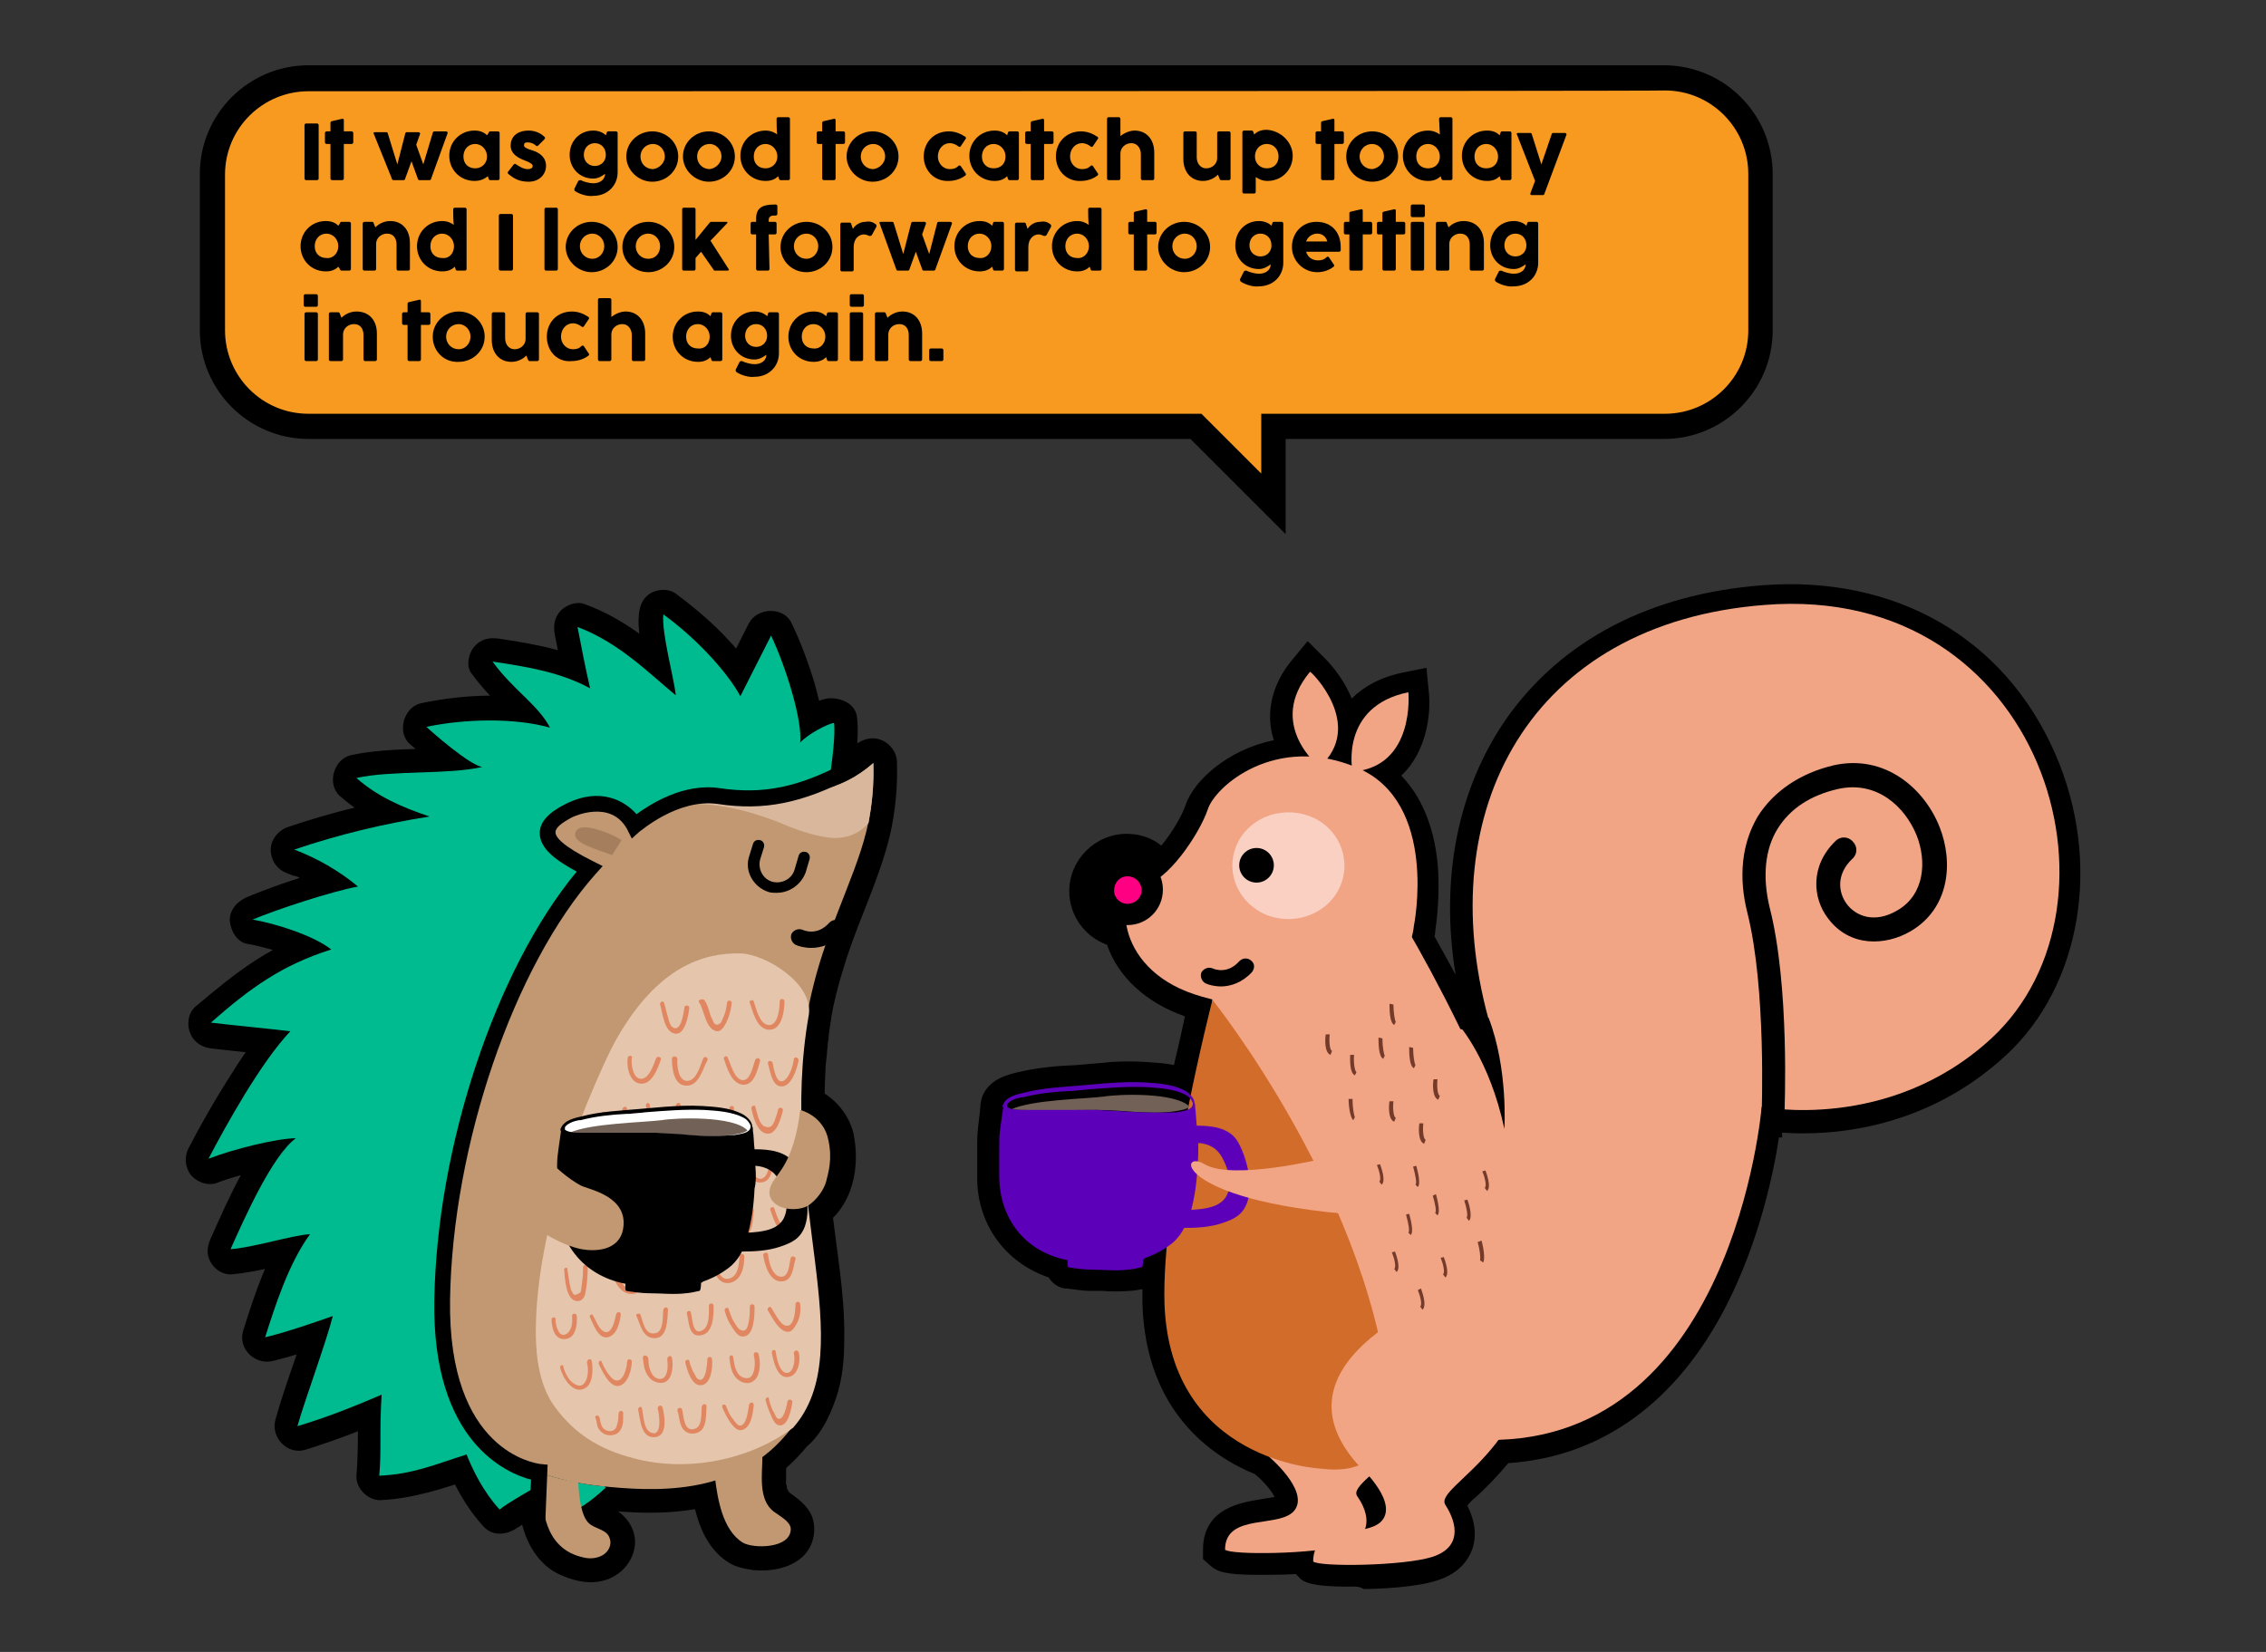 <?xml version="1.0" encoding="utf-8"?>
<!-- Generator: Adobe Illustrator 25.2.0, SVG Export Plug-In . SVG Version: 6.00 Build 0)  -->
<svg version="1.1" id="Layer_1" xmlns="http://www.w3.org/2000/svg" xmlns:xlink="http://www.w3.org/1999/xlink" x="0px" y="0px"
	 viewBox="0 0 288 210" style="enable-background:new 0 0 288 210;" xml:space="preserve">
<rect x="0" y="0" width="288" height="210" fill="#333333" stroke="none"/>
<style type="text/css">
	.st0{fill:#F89920;}
	.st1{fill:#C19871;}
	.st2{fill:#00BB8F;}
	.st3{fill:#E5C5AC;}
	.st4{fill:#E08761;}
	.st5{fill:#D8B79C;}
	.st6{fill:#A57E5E;}
	.st7{fill:#FFFFFF;}
	.st8{fill:#726157;}
	.st9{fill:#F1A585;}
	.st10{fill:#D16C2A;}
	.st11{fill:#F9D0C2;}
	.st12{fill:#CB8E4F;}
	.st13{fill:#75431B;}
	.st14{fill:#844D20;}
	.st15{fill:#FF0083;}
	.st16{fill:#5D00B9;}
	.st17{fill:#743A2A;}
</style>
<g>
	<g>
		<path class="st0" d="M211.5,10H39.2C32.5,10,27,15.4,27,22.1V42c0,6.7,5.5,12.2,12.2,12.2H152l9.9,9.9v-9.9h49.7
			c6.7,0,12.2-5.5,12.2-12.2V22.1C223.7,15.4,218.2,10,211.5,10z"/>
		<path d="M151.3,55.8H39.2c-7.6,0-13.8-6.2-13.8-13.8V22.1c0-7.6,6.2-13.8,13.8-13.8h172.3c7.6,0,13.8,6.2,13.8,13.8V42
			c0,7.6-6.2,13.8-13.8,13.8h-48.1v12.1L151.3,55.8z M39.2,11.6c-5.8,0-10.6,4.7-10.6,10.6V42c0,5.8,4.7,10.6,10.6,10.6h113.5
			l7.6,7.6v-7.6h51.3c5.8,0,10.6-4.7,10.6-10.6V22.1c0-5.8-4.7-10.6-10.6-10.6C211.5,11.6,39.2,11.6,39.2,11.6z"/>
	</g>
	<g>
		<g>
			<path d="M40.5,22.7c0,0.1-0.1,0.2-0.2,0.2h-1.4c-0.1,0-0.2-0.1-0.2-0.2v-6.8c0-0.1,0.1-0.2,0.2-0.2h1.4c0.1,0,0.2,0.1,0.2,0.2
				V22.7z"/>
			<path d="M43.7,22.7c0,0.1-0.1,0.2-0.2,0.2h-1.3c-0.1,0-0.2-0.1-0.2-0.2v-4.4h-0.5c-0.1,0-0.2-0.1-0.2-0.2v-1.2
				c0-0.1,0.1-0.2,0.2-0.2h0.5v-1.1c0-0.1,0.1-0.2,0.2-0.2l1.3-0.3c0.1,0,0.2,0,0.2,0.2v1.4h1c0.1,0,0.2,0.1,0.2,0.2v1.2
				c0,0.1-0.1,0.2-0.2,0.2h-1L43.7,22.7L43.7,22.7z"/>
			<path d="M55,16.9c0-0.1,0.1-0.2,0.2-0.2h1.5c0.1,0,0.2,0.1,0.2,0.2l-2.1,5.8c0,0.1-0.1,0.2-0.2,0.2h-1.3c-0.1,0-0.2-0.1-0.2-0.2
				l-0.8-2.2l-0.8,2.2c0,0.1-0.1,0.2-0.2,0.2h-1.3c-0.1,0-0.2-0.1-0.2-0.2L47.5,17c-0.1-0.1,0-0.2,0.2-0.2h1.4
				c0.1,0,0.2,0.1,0.2,0.2l1.2,3.9l1-3.9c0-0.1,0.1-0.2,0.2-0.2h1.5c0.1,0,0.2,0.1,0.2,0.2l-0.5,1.4l0.9,2.5L55,16.9z"/>
			<path d="M62.1,16.9c0-0.1,0.1-0.2,0.2-0.2h1c0.1,0,0.2,0.1,0.2,0.2v5.8c0,0.1-0.1,0.2-0.2,0.2h-1c-0.1,0-0.2-0.1-0.2-0.2
				l-0.1-0.3C61.5,22.8,61,23,60.3,23c-1.8,0-3.2-1.4-3.2-3.2c0-1.8,1.4-3.2,3.2-3.2c0.7,0,1.2,0.2,1.6,0.6L62.1,16.9z M61.9,19.9
				c0-0.9-0.7-1.6-1.5-1.6c-0.9,0-1.5,0.7-1.5,1.6c0,0.9,0.6,1.5,1.5,1.5C61.2,21.4,61.9,20.8,61.9,19.9z"/>
			<path d="M64.6,22.1c-0.1-0.1-0.1-0.2,0-0.3l0.7-0.9c0.1-0.1,0.2-0.1,0.3,0c0.5,0.3,0.9,0.6,1.5,0.6c0.3,0,0.6-0.1,0.6-0.4
				c0-0.2-0.2-0.4-1-0.7c-0.8-0.3-1.8-0.8-1.8-1.9c0-1,0.7-1.9,2.3-1.9c0.6,0,1.4,0.2,2,0.8c0.1,0.1,0.1,0.2,0,0.3l-0.8,0.8
				c-0.1,0.1-0.2,0.1-0.3,0c-0.2-0.2-0.6-0.4-1-0.4c-0.4,0-0.5,0.1-0.5,0.4c0,0.2,0.3,0.4,1,0.6c1,0.3,1.8,0.9,1.8,2
				c0,1-0.8,2-2.2,2C66,23.1,65.3,22.7,64.6,22.1z"/>
			<path d="M73.1,24.3C73,24.3,73,24.1,73,24l0.5-1c0.1-0.1,0.2-0.1,0.3-0.1c0.4,0.2,1.1,0.4,1.6,0.4c0.9,0,1.5-0.5,1.5-1.2v0
				c-0.4,0.3-0.9,0.6-1.5,0.6c-1.8,0-3-1.4-3-3c0-1.8,1.3-3.1,3-3.1c0.6,0,1.2,0.2,1.6,0.6l0.1-0.3c0-0.1,0.1-0.2,0.2-0.2h1
				c0.1,0,0.2,0.1,0.2,0.2v5c0,1.7-1.3,3-3.1,3C74.7,25,73.7,24.7,73.1,24.3z M77,19.7c0-0.9-0.6-1.5-1.4-1.5
				c-0.8,0-1.4,0.6-1.4,1.5c0,0.8,0.6,1.4,1.4,1.4C76.4,21.1,77,20.5,77,19.7z"/>
			<path d="M79.6,19.9c0-1.8,1.5-3.2,3.3-3.2c1.8,0,3.3,1.4,3.3,3.2c0,1.8-1.5,3.2-3.3,3.2C81.1,23.1,79.6,21.6,79.6,19.9z
				 M84.5,19.9c0-0.9-0.7-1.6-1.5-1.6c-0.9,0-1.6,0.7-1.6,1.6c0,0.9,0.7,1.6,1.6,1.6C83.8,21.4,84.5,20.7,84.5,19.9z"/>
			<path d="M86.8,19.9c0-1.8,1.5-3.2,3.3-3.2c1.8,0,3.3,1.4,3.3,3.2c0,1.8-1.5,3.2-3.3,3.2C88.3,23.1,86.8,21.6,86.8,19.9z
				 M91.7,19.9c0-0.9-0.7-1.6-1.5-1.6c-0.9,0-1.6,0.7-1.6,1.6c0,0.9,0.7,1.6,1.6,1.6C91,21.4,91.7,20.7,91.7,19.9z"/>
			<path d="M98.7,15.1c0-0.1,0.1-0.2,0.2-0.2h1.3c0.1,0,0.2,0.1,0.2,0.2v7.6c0,0.1-0.1,0.2-0.2,0.2h-1c-0.1,0-0.2-0.1-0.2-0.2
				l-0.1-0.3c-0.4,0.4-0.9,0.6-1.6,0.6c-1.8,0-3.2-1.4-3.2-3.2c0-1.8,1.4-3.2,3.2-3.2c0.6,0,1.1,0.2,1.5,0.5
				C98.7,17.1,98.7,15.1,98.7,15.1z M98.8,19.9c0-0.9-0.7-1.6-1.5-1.6c-0.9,0-1.5,0.7-1.5,1.6c0,0.9,0.6,1.5,1.5,1.5
				C98.1,21.4,98.8,20.8,98.8,19.9z"/>
			<path d="M106.2,22.7c0,0.1-0.1,0.2-0.2,0.2h-1.3c-0.1,0-0.2-0.1-0.2-0.2v-4.4h-0.5c-0.1,0-0.2-0.1-0.2-0.2v-1.2
				c0-0.1,0.1-0.2,0.2-0.2h0.5v-1.1c0-0.1,0.1-0.2,0.2-0.2l1.3-0.3c0.1,0,0.2,0,0.2,0.2v1.4h1c0.1,0,0.2,0.1,0.2,0.2v1.2
				c0,0.1-0.1,0.2-0.2,0.2h-1L106.2,22.7L106.2,22.7z"/>
			<path d="M107.6,19.9c0-1.8,1.5-3.2,3.3-3.2c1.8,0,3.3,1.4,3.3,3.2c0,1.8-1.5,3.2-3.3,3.2C109.1,23.1,107.6,21.6,107.6,19.9z
				 M112.5,19.9c0-0.9-0.7-1.6-1.5-1.6c-0.9,0-1.6,0.7-1.6,1.6c0,0.9,0.7,1.6,1.6,1.6C111.8,21.4,112.5,20.7,112.5,19.9z"/>
			<path d="M117.4,19.9c0-1.8,1.3-3.2,3.2-3.2c0.8,0,1.5,0.3,2.1,0.7c0.1,0.1,0.1,0.2,0,0.3l-0.6,0.9c-0.1,0.1-0.2,0.1-0.3,0
				c-0.3-0.2-0.6-0.4-1.1-0.4c-0.8,0-1.5,0.7-1.5,1.7c0,0.9,0.7,1.6,1.5,1.6c0.5,0,0.8-0.1,1.1-0.4c0.1-0.1,0.2-0.1,0.3,0l0.6,0.9
				c0.1,0.1,0.1,0.2,0,0.3c-0.5,0.4-1.3,0.7-2.1,0.7C118.7,23.1,117.4,21.6,117.4,19.9z"/>
			<path d="M128.1,16.9c0-0.1,0.1-0.2,0.2-0.2h1c0.1,0,0.2,0.1,0.2,0.2v5.8c0,0.1-0.1,0.2-0.2,0.2h-1c-0.1,0-0.2-0.1-0.2-0.2
				l-0.1-0.3c-0.4,0.4-0.9,0.6-1.6,0.6c-1.8,0-3.2-1.4-3.2-3.2c0-1.8,1.4-3.2,3.2-3.2c0.7,0,1.2,0.2,1.6,0.6L128.1,16.9z
				 M127.8,19.9c0-0.9-0.7-1.6-1.5-1.6c-0.9,0-1.5,0.7-1.5,1.6c0,0.9,0.6,1.5,1.5,1.5C127.2,21.4,127.8,20.8,127.8,19.9z"/>
			<path d="M132.7,22.7c0,0.1-0.1,0.2-0.2,0.2h-1.3c-0.1,0-0.2-0.1-0.2-0.2v-4.4h-0.5c-0.1,0-0.2-0.1-0.2-0.2v-1.2
				c0-0.1,0.1-0.2,0.2-0.2h0.5v-1.1c0-0.1,0.1-0.2,0.2-0.2l1.3-0.3c0.1,0,0.2,0,0.2,0.2v1.4h1c0.1,0,0.2,0.1,0.2,0.2v1.2
				c0,0.1-0.1,0.2-0.2,0.2h-1L132.7,22.7L132.7,22.7z"/>
			<path d="M134.2,19.9c0-1.8,1.3-3.2,3.2-3.2c0.8,0,1.5,0.3,2.1,0.7c0.1,0.1,0.1,0.2,0,0.3l-0.6,0.9c-0.1,0.1-0.2,0.1-0.3,0
				c-0.3-0.2-0.6-0.4-1.1-0.4c-0.8,0-1.5,0.7-1.5,1.7c0,0.9,0.7,1.6,1.5,1.6c0.5,0,0.8-0.1,1.1-0.4c0.1-0.1,0.2-0.1,0.3,0l0.6,0.9
				c0.1,0.1,0.1,0.2,0,0.3c-0.5,0.4-1.3,0.7-2.1,0.7C135.5,23.1,134.2,21.6,134.2,19.9z"/>
			<path d="M146.7,19.4v3.3c0,0.1-0.1,0.2-0.2,0.2h-1.3c-0.1,0-0.2-0.1-0.2-0.2v-3.1c0-0.8-0.5-1.4-1.2-1.4c-0.8,0-1.4,0.6-1.4,1.3
				v3.2c0,0.1-0.1,0.2-0.2,0.2h-1.3c-0.1,0-0.2-0.1-0.2-0.2v-7.6c0-0.1,0.1-0.2,0.2-0.2h1.3c0.1,0,0.2,0.1,0.2,0.2v2.2
				c0.5-0.4,1.2-0.7,1.8-0.7C145.7,16.6,146.7,17.7,146.7,19.4z"/>
			<path d="M154.7,16.9c0-0.1,0.1-0.2,0.2-0.2h1.3c0.1,0,0.2,0.1,0.2,0.2v5.8c0,0.1-0.1,0.2-0.2,0.2h-1c-0.1,0-0.2-0.1-0.2-0.2
				l-0.2-0.5c-0.5,0.5-1.2,0.8-1.9,0.8c-1.5,0-2.5-1.1-2.5-2.8v-3.3c0-0.1,0.1-0.2,0.2-0.2h1.3c0.1,0,0.2,0.1,0.2,0.2v3.1
				c0,0.8,0.5,1.4,1.2,1.4c0.8,0,1.4-0.6,1.4-1.3L154.7,16.9L154.7,16.9z"/>
			<path d="M164.3,19.8c0,1.8-1.4,3.2-3.2,3.2c-0.6,0-1.1-0.2-1.5-0.5v1.9c0,0.1-0.1,0.2-0.2,0.2h-1.3c-0.1,0-0.2-0.1-0.2-0.2v-7.6
				c0-0.1,0.1-0.2,0.2-0.2h1c0.1,0,0.2,0.1,0.2,0.2l0.1,0.3c0.4-0.4,0.9-0.6,1.6-0.6C162.8,16.6,164.3,18.1,164.3,19.8z M162.5,19.9
				c0-0.9-0.6-1.6-1.5-1.6c-0.9,0-1.5,0.7-1.5,1.6c0,0.9,0.7,1.5,1.5,1.5C161.9,21.4,162.5,20.8,162.5,19.9z"/>
			<path d="M169.6,22.7c0,0.1-0.1,0.2-0.2,0.2h-1.3c-0.1,0-0.2-0.1-0.2-0.2v-4.4h-0.5c-0.1,0-0.2-0.1-0.2-0.2v-1.2
				c0-0.1,0.1-0.2,0.2-0.2h0.5v-1.1c0-0.1,0.1-0.2,0.2-0.2l1.3-0.3c0.1,0,0.2,0,0.2,0.2v1.4h1c0.1,0,0.2,0.1,0.2,0.2v1.2
				c0,0.1-0.1,0.2-0.2,0.2h-1L169.6,22.7L169.6,22.7z"/>
			<path d="M171.1,19.9c0-1.8,1.5-3.2,3.3-3.2c1.8,0,3.3,1.4,3.3,3.2c0,1.8-1.5,3.2-3.3,3.2C172.5,23.1,171.1,21.6,171.1,19.9z
				 M175.9,19.9c0-0.9-0.7-1.6-1.5-1.6c-0.9,0-1.6,0.7-1.6,1.6c0,0.9,0.7,1.6,1.6,1.6C175.2,21.4,175.9,20.7,175.9,19.9z"/>
			<path d="M182.9,15.1c0-0.1,0.1-0.2,0.2-0.2h1.3c0.1,0,0.2,0.1,0.2,0.2v7.6c0,0.1-0.1,0.2-0.2,0.2h-1c-0.1,0-0.2-0.1-0.2-0.2
				l-0.1-0.3c-0.4,0.4-0.9,0.6-1.6,0.6c-1.8,0-3.2-1.4-3.2-3.2c0-1.8,1.4-3.2,3.2-3.2c0.6,0,1.1,0.2,1.5,0.5L182.9,15.1L182.9,15.1z
				 M183,19.9c0-0.9-0.7-1.6-1.5-1.6c-0.9,0-1.5,0.7-1.5,1.6c0,0.9,0.6,1.5,1.5,1.5C182.4,21.4,183,20.8,183,19.9z"/>
			<path d="M190.7,16.9c0-0.1,0.1-0.2,0.2-0.2h1c0.1,0,0.2,0.1,0.2,0.2v5.8c0,0.1-0.1,0.2-0.2,0.2h-1c-0.1,0-0.2-0.1-0.2-0.2
				l-0.1-0.3c-0.4,0.4-0.9,0.6-1.6,0.6c-1.8,0-3.2-1.4-3.2-3.2c0-1.8,1.4-3.2,3.2-3.2c0.7,0,1.2,0.2,1.6,0.6L190.7,16.9z
				 M190.4,19.9c0-0.9-0.7-1.6-1.5-1.6c-0.9,0-1.5,0.7-1.5,1.6c0,0.9,0.6,1.5,1.5,1.5C189.8,21.4,190.4,20.8,190.4,19.9z"/>
			<path d="M196.3,24.6c0,0.1-0.1,0.2-0.2,0.2h-1.4c-0.2,0-0.2-0.1-0.2-0.2l0.6-1.6l-2.3-5.9c-0.1-0.1,0-0.2,0.2-0.2h1.5
				c0.1,0,0.2,0.1,0.2,0.2l1.2,3.8l1.3-3.8c0-0.1,0.1-0.2,0.2-0.2h1.5c0.1,0,0.2,0.1,0.2,0.2L196.3,24.6z"/>
			<path d="M43.2,28.4c0-0.1,0.1-0.2,0.2-0.2h1c0.1,0,0.2,0.1,0.2,0.2v5.8c0,0.1-0.1,0.2-0.2,0.2h-1c-0.1,0-0.2-0.1-0.2-0.2L43,33.9
				c-0.4,0.4-0.9,0.6-1.6,0.6c-1.8,0-3.2-1.4-3.2-3.2c0-1.8,1.4-3.2,3.2-3.2c0.7,0,1.2,0.2,1.6,0.6L43.2,28.4z M43,31.3
				c0-0.9-0.7-1.6-1.5-1.6c-0.9,0-1.5,0.7-1.5,1.6c0,0.9,0.6,1.5,1.5,1.5C42.3,32.9,43,32.2,43,31.3z"/>
			<path d="M52.1,30.9v3.3c0,0.1-0.1,0.2-0.2,0.2h-1.3c-0.1,0-0.2-0.1-0.2-0.2v-3.1c0-0.8-0.4-1.4-1.2-1.4c-0.8,0-1.4,0.6-1.4,1.3
				v3.2c0,0.1-0.1,0.2-0.2,0.2h-1.3c-0.1,0-0.2-0.1-0.2-0.2v-5.8c0-0.1,0.1-0.2,0.2-0.2h1c0.1,0,0.2,0.1,0.2,0.2l0.2,0.5
				c0.5-0.5,1.2-0.8,1.9-0.8C51.1,28.1,52.1,29.2,52.1,30.9z"/>
			<path d="M57.6,26.6c0-0.1,0.1-0.2,0.2-0.2h1.3c0.1,0,0.2,0.1,0.2,0.2v7.6c0,0.1-0.1,0.2-0.2,0.2h-1c-0.1,0-0.2-0.1-0.2-0.2
				l-0.1-0.3c-0.4,0.4-0.9,0.6-1.6,0.6c-1.8,0-3.2-1.4-3.2-3.2c0-1.8,1.4-3.2,3.2-3.2c0.6,0,1.1,0.2,1.5,0.5
				C57.6,28.6,57.6,26.6,57.6,26.6z M57.7,31.3c0-0.9-0.7-1.6-1.5-1.6c-0.9,0-1.5,0.7-1.5,1.6c0,0.9,0.6,1.5,1.5,1.5
				C57.1,32.9,57.7,32.2,57.7,31.3z"/>
			<path d="M65.2,34.2c0,0.1-0.1,0.2-0.2,0.2h-1.4c-0.1,0-0.2-0.1-0.2-0.2v-6.8c0-0.1,0.1-0.2,0.2-0.2H65c0.1,0,0.2,0.1,0.2,0.2
				V34.2z"/>
			<path d="M70.9,34.2c0,0.1-0.1,0.2-0.2,0.2h-1.3c-0.1,0-0.2-0.1-0.2-0.2v-7.6c0-0.1,0.1-0.2,0.2-0.2h1.3c0.1,0,0.2,0.1,0.2,0.2
				V34.2z"/>
			<path d="M71.9,31.4c0-1.8,1.5-3.2,3.3-3.2c1.8,0,3.3,1.4,3.3,3.2c0,1.8-1.5,3.2-3.3,3.2C73.4,34.6,71.9,33.1,71.9,31.4z
				 M76.8,31.3c0-0.9-0.7-1.6-1.5-1.6c-0.9,0-1.6,0.7-1.6,1.6c0,0.9,0.7,1.6,1.6,1.6C76.1,32.9,76.8,32.2,76.8,31.3z"/>
			<path d="M79.1,31.4c0-1.8,1.5-3.2,3.3-3.2c1.8,0,3.3,1.4,3.3,3.2c0,1.8-1.5,3.2-3.3,3.2C80.5,34.6,79.1,33.1,79.1,31.4z
				 M83.9,31.3c0-0.9-0.7-1.6-1.5-1.6c-0.9,0-1.6,0.7-1.6,1.6c0,0.9,0.7,1.6,1.6,1.6C83.3,32.9,83.9,32.2,83.9,31.3z"/>
			<path d="M92.6,34.2c0.1,0.1,0,0.2-0.1,0.2h-1.6c-0.1,0-0.2,0-0.2-0.1L89.1,32l-0.7,0.8v1.4c0,0.1-0.1,0.2-0.2,0.2h-1.3
				c-0.1,0-0.2-0.1-0.2-0.2v-7.6c0-0.1,0.1-0.2,0.2-0.2h1.3c0.1,0,0.2,0.1,0.2,0.2v3.9l1.8-2.2c0.1-0.1,0.1-0.1,0.3-0.1h1.8
				c0.2,0,0.2,0.1,0.1,0.2l-2.1,2.2L92.6,34.2z"/>
			<path d="M97.8,34.2c0,0.1-0.1,0.2-0.2,0.2h-1.3c-0.1,0-0.2-0.1-0.2-0.2v-4.4h-0.5c-0.1,0-0.2-0.1-0.2-0.2v-1.2
				c0-0.1,0.1-0.2,0.2-0.2h0.5v-0.4c0-1.3,0.7-1.8,2.3-1.8h0.2c0.1,0,0.2,0.1,0.2,0.2v1c0,0.1-0.1,0.2-0.2,0.2h-0.2
				c-0.5,0-0.7,0.2-0.7,0.6v0.2h0.8c0.1,0,0.2,0.1,0.2,0.2v1.2c0,0.1-0.1,0.2-0.2,0.2h-0.8L97.8,34.2L97.8,34.2z"/>
			<path d="M99.2,31.4c0-1.8,1.5-3.2,3.3-3.2c1.8,0,3.3,1.4,3.3,3.2c0,1.8-1.5,3.2-3.3,3.2C100.6,34.6,99.2,33.1,99.2,31.4z
				 M104,31.3c0-0.9-0.7-1.6-1.5-1.6c-0.9,0-1.6,0.7-1.6,1.6c0,0.9,0.7,1.6,1.6,1.6C103.3,32.9,104,32.2,104,31.3z"/>
			<path d="M111.3,28.5c0.1,0.1,0.1,0.2,0.1,0.3l-0.6,1.1c-0.1,0.1-0.2,0.1-0.3,0.1c-0.2-0.1-0.5-0.2-0.7-0.2
				c-0.6,0-1.3,0.5-1.3,1.6v2.9c0,0.1-0.1,0.2-0.2,0.2H107c-0.1,0-0.2-0.1-0.2-0.2v-5.8c0-0.1,0.1-0.2,0.2-0.2h1
				c0.1,0,0.2,0.1,0.2,0.2l0.2,0.6c0.3-0.5,0.9-0.9,1.6-0.9C110.5,28.1,110.9,28.2,111.3,28.5z"/>
			<path d="M119.1,28.4c0-0.1,0.1-0.2,0.2-0.2h1.5c0.1,0,0.2,0.1,0.2,0.2l-2.1,5.8c0,0.1-0.1,0.2-0.2,0.2h-1.3
				c-0.1,0-0.2-0.1-0.2-0.2l-0.8-2.2l-0.8,2.2c0,0.1-0.1,0.2-0.2,0.2h-1.3c-0.1,0-0.2-0.1-0.2-0.2l-2.1-5.8c-0.1-0.1,0-0.2,0.2-0.2
				h1.4c0.1,0,0.2,0.1,0.2,0.2l1.2,3.9l1-3.9c0-0.1,0.1-0.2,0.2-0.2h1.5c0.1,0,0.2,0.1,0.2,0.2l-0.5,1.4l0.9,2.5L119.1,28.4z"/>
			<path d="M126.2,28.4c0-0.1,0.1-0.2,0.2-0.2h1c0.1,0,0.2,0.1,0.2,0.2v5.8c0,0.1-0.1,0.2-0.2,0.2h-1c-0.1,0-0.2-0.1-0.2-0.2
				l-0.1-0.3c-0.4,0.4-0.9,0.6-1.6,0.6c-1.8,0-3.2-1.4-3.2-3.2c0-1.8,1.4-3.2,3.2-3.2c0.7,0,1.2,0.2,1.6,0.6L126.2,28.4z M126,31.3
				c0-0.9-0.7-1.6-1.5-1.6c-0.9,0-1.5,0.7-1.5,1.6c0,0.9,0.6,1.5,1.5,1.5C125.3,32.9,126,32.2,126,31.3z"/>
			<path d="M133.5,28.5c0.1,0.1,0.1,0.2,0.1,0.3l-0.6,1.1c-0.1,0.1-0.2,0.1-0.3,0.1c-0.2-0.1-0.5-0.2-0.7-0.2
				c-0.6,0-1.3,0.5-1.3,1.6v2.9c0,0.1-0.1,0.2-0.2,0.2h-1.3c-0.1,0-0.2-0.1-0.2-0.2v-5.8c0-0.1,0.1-0.2,0.2-0.2h1
				c0.1,0,0.2,0.1,0.2,0.2l0.2,0.6c0.3-0.5,0.9-0.9,1.6-0.9C132.7,28.1,133.1,28.2,133.5,28.5z"/>
			<path d="M138.3,26.6c0-0.1,0.1-0.2,0.2-0.2h1.3c0.1,0,0.2,0.1,0.2,0.2v7.6c0,0.1-0.1,0.2-0.2,0.2h-1c-0.1,0-0.2-0.1-0.2-0.2
				l-0.1-0.3c-0.4,0.4-0.9,0.6-1.6,0.6c-1.8,0-3.2-1.4-3.2-3.2c0-1.8,1.4-3.2,3.2-3.2c0.6,0,1.1,0.2,1.5,0.5
				C138.3,28.6,138.3,26.6,138.3,26.6z M138.4,31.3c0-0.9-0.7-1.6-1.5-1.6c-0.9,0-1.5,0.7-1.5,1.6c0,0.9,0.6,1.5,1.5,1.5
				C137.7,32.9,138.4,32.2,138.4,31.3z"/>
			<path d="M145.8,34.2c0,0.1-0.1,0.2-0.2,0.2h-1.3c-0.1,0-0.2-0.1-0.2-0.2v-4.4h-0.5c-0.1,0-0.2-0.1-0.2-0.2v-1.2
				c0-0.1,0.1-0.2,0.2-0.2h0.5v-1.1c0-0.1,0.1-0.2,0.2-0.2l1.3-0.3c0.1,0,0.2,0,0.2,0.2v1.4h1c0.1,0,0.2,0.1,0.2,0.2v1.2
				c0,0.1-0.1,0.2-0.2,0.2h-1L145.8,34.2L145.8,34.2z"/>
			<path d="M147.2,31.4c0-1.8,1.5-3.2,3.3-3.2c1.8,0,3.3,1.4,3.3,3.2c0,1.8-1.5,3.2-3.3,3.2C148.7,34.6,147.2,33.1,147.2,31.4z
				 M152.1,31.3c0-0.9-0.7-1.6-1.5-1.6c-0.9,0-1.6,0.7-1.6,1.6c0,0.9,0.7,1.6,1.6,1.6C151.4,32.9,152.1,32.2,152.1,31.3z"/>
			<path d="M157.7,35.8c-0.1-0.1-0.1-0.2-0.1-0.3l0.5-1c0.1-0.1,0.2-0.1,0.3-0.1c0.4,0.2,1.1,0.4,1.6,0.4c0.9,0,1.5-0.5,1.5-1.2v0
				c-0.4,0.3-0.9,0.6-1.5,0.6c-1.8,0-3-1.4-3-3c0-1.8,1.3-3.1,3-3.1c0.6,0,1.2,0.2,1.6,0.6l0.1-0.3c0-0.1,0.1-0.2,0.2-0.2h1
				c0.1,0,0.2,0.1,0.2,0.2v5c0,1.7-1.3,3-3.1,3C159.3,36.5,158.3,36.2,157.7,35.8z M161.6,31.2c0-0.9-0.6-1.5-1.4-1.5
				c-0.8,0-1.4,0.6-1.4,1.5c0,0.8,0.6,1.4,1.4,1.4C161,32.6,161.6,32,161.6,31.2z"/>
			<path d="M164.2,31.4c0-1.8,1.3-3.2,3.1-3.2c2,0,3.1,1.4,3.1,3.2c0,0.1,0,0.3,0,0.4c0,0.1-0.1,0.2-0.2,0.2H166
				c0.2,0.7,0.8,1.1,1.5,1.1c0.5,0,0.8-0.1,1.1-0.4c0.1-0.1,0.2-0.1,0.3,0l0.6,0.9c0.1,0.1,0.1,0.2,0,0.3c-0.5,0.4-1.2,0.7-2.1,0.7
				C165.6,34.6,164.2,33.1,164.2,31.4z M168.7,30.7c-0.2-0.7-0.7-1-1.3-1c-0.6,0-1.2,0.4-1.4,1H168.7z"/>
			<path d="M173.2,34.2c0,0.1-0.1,0.2-0.2,0.2h-1.3c-0.1,0-0.2-0.1-0.2-0.2v-4.4H171c-0.1,0-0.2-0.1-0.2-0.2v-1.2
				c0-0.1,0.1-0.2,0.2-0.2h0.5v-1.1c0-0.1,0.1-0.2,0.2-0.2l1.3-0.3c0.1,0,0.2,0,0.2,0.2v1.4h1c0.1,0,0.2,0.1,0.2,0.2v1.2
				c0,0.1-0.1,0.2-0.2,0.2h-1L173.2,34.2L173.2,34.2z"/>
			<path d="M177.4,34.2c0,0.1-0.1,0.2-0.2,0.2h-1.3c-0.1,0-0.2-0.1-0.2-0.2v-4.4h-0.5c-0.1,0-0.2-0.1-0.2-0.2v-1.2
				c0-0.1,0.1-0.2,0.2-0.2h0.5v-1.1c0-0.1,0.1-0.2,0.2-0.2l1.3-0.3c0.1,0,0.2,0,0.2,0.2v1.4h1c0.1,0,0.2,0.1,0.2,0.2v1.2
				c0,0.1-0.1,0.2-0.2,0.2h-1L177.4,34.2L177.4,34.2z"/>
			<path d="M179.5,27.6c-0.1,0-0.2-0.1-0.2-0.2v-1.2c0-0.1,0.1-0.2,0.2-0.2h1.4c0.1,0,0.2,0.1,0.2,0.2v1.2c0,0.1-0.1,0.2-0.2,0.2
				H179.5z M181,34.2c0,0.1-0.1,0.2-0.2,0.2h-1.3c-0.1,0-0.2-0.1-0.2-0.2v-5.8c0-0.1,0.1-0.2,0.2-0.2h1.3c0.1,0,0.2,0.1,0.2,0.2
				V34.2z"/>
			<path d="M188.6,30.9v3.3c0,0.1-0.1,0.2-0.2,0.2H187c-0.1,0-0.2-0.1-0.2-0.2v-3.1c0-0.8-0.4-1.4-1.2-1.4c-0.8,0-1.4,0.6-1.4,1.3
				v3.2c0,0.1-0.1,0.2-0.2,0.2h-1.3c-0.1,0-0.2-0.1-0.2-0.2v-5.8c0-0.1,0.1-0.2,0.2-0.2h1c0.1,0,0.2,0.1,0.2,0.2l0.2,0.5
				c0.5-0.5,1.2-0.8,1.9-0.8C187.6,28.1,188.6,29.2,188.6,30.9z"/>
			<path d="M190.1,35.8c-0.1-0.1-0.1-0.2-0.1-0.3l0.5-1c0.1-0.1,0.2-0.1,0.3-0.1c0.4,0.2,1.1,0.4,1.6,0.4c0.9,0,1.5-0.5,1.5-1.2v0
				c-0.4,0.3-0.9,0.6-1.5,0.6c-1.8,0-3-1.4-3-3c0-1.8,1.3-3.1,3-3.1c0.6,0,1.2,0.2,1.6,0.6l0.1-0.3c0-0.1,0.1-0.2,0.2-0.2h1
				c0.1,0,0.2,0.1,0.2,0.2v5c0,1.7-1.3,3-3.1,3C191.7,36.5,190.7,36.2,190.1,35.8z M194,31.2c0-0.9-0.6-1.5-1.4-1.5
				c-0.8,0-1.4,0.6-1.4,1.5c0,0.8,0.6,1.4,1.4,1.4C193.4,32.6,194,32,194,31.2z"/>
			<path d="M38.8,39c-0.1,0-0.2-0.1-0.2-0.2v-1.2c0-0.1,0.1-0.2,0.2-0.2h1.4c0.1,0,0.2,0.1,0.2,0.2v1.2c0,0.1-0.1,0.2-0.2,0.2H38.8z
				 M40.4,45.7c0,0.1-0.1,0.2-0.2,0.2h-1.3c-0.1,0-0.2-0.1-0.2-0.2v-5.8c0-0.1,0.1-0.2,0.2-0.2h1.3c0.1,0,0.2,0.1,0.2,0.2V45.7z"/>
			<path d="M47.9,42.4v3.3c0,0.1-0.1,0.2-0.2,0.2h-1.3c-0.1,0-0.2-0.1-0.2-0.2v-3.1c0-0.8-0.4-1.4-1.2-1.4c-0.8,0-1.4,0.6-1.4,1.3
				v3.2c0,0.1-0.1,0.2-0.2,0.2H42c-0.1,0-0.2-0.1-0.2-0.2v-5.8c0-0.1,0.1-0.2,0.2-0.2h1c0.1,0,0.2,0.1,0.2,0.2l0.2,0.5
				c0.5-0.5,1.2-0.8,1.9-0.8C46.9,39.6,47.9,40.7,47.9,42.4z"/>
			<path d="M53.5,45.7c0,0.1-0.1,0.2-0.2,0.2H52c-0.1,0-0.2-0.1-0.2-0.2v-4.4h-0.5c-0.1,0-0.2-0.1-0.2-0.2v-1.2
				c0-0.1,0.1-0.2,0.2-0.2h0.5v-1.1c0-0.1,0.1-0.2,0.2-0.2l1.3-0.3c0.1,0,0.2,0,0.2,0.2v1.4h1c0.1,0,0.2,0.1,0.2,0.2v1.2
				c0,0.1-0.1,0.2-0.2,0.2h-1L53.5,45.7L53.5,45.7z"/>
			<path d="M55,42.8c0-1.8,1.5-3.2,3.3-3.2c1.8,0,3.3,1.4,3.3,3.2c0,1.8-1.5,3.2-3.3,3.2C56.4,46.1,55,44.6,55,42.8z M59.8,42.8
				c0-0.9-0.7-1.6-1.5-1.6c-0.9,0-1.6,0.7-1.6,1.6c0,0.9,0.7,1.6,1.6,1.6C59.1,44.4,59.8,43.7,59.8,42.8z"/>
			<path d="M66.8,39.9c0-0.1,0.1-0.2,0.2-0.2h1.3c0.1,0,0.2,0.1,0.2,0.2v5.8c0,0.1-0.1,0.2-0.2,0.2h-1c-0.1,0-0.2-0.1-0.2-0.2
				l-0.2-0.5c-0.5,0.5-1.2,0.8-1.9,0.8c-1.5,0-2.5-1.1-2.5-2.8v-3.3c0-0.1,0.1-0.2,0.2-0.2H64c0.1,0,0.2,0.1,0.2,0.2V43
				c0,0.8,0.5,1.4,1.2,1.4c0.8,0,1.4-0.6,1.4-1.3L66.8,39.9L66.8,39.9z"/>
			<path d="M69.5,42.8c0-1.8,1.3-3.2,3.2-3.2c0.8,0,1.5,0.3,2.1,0.7c0.1,0.1,0.1,0.2,0,0.3l-0.6,0.9c-0.1,0.1-0.2,0.1-0.3,0
				c-0.3-0.2-0.6-0.4-1.1-0.4c-0.8,0-1.5,0.7-1.5,1.7c0,0.9,0.7,1.6,1.5,1.6c0.5,0,0.8-0.1,1.1-0.4c0.1-0.1,0.2-0.1,0.3,0l0.6,0.9
				c0.1,0.1,0.1,0.2,0,0.3c-0.5,0.4-1.3,0.7-2.1,0.7C70.8,46.1,69.5,44.6,69.5,42.8z"/>
			<path d="M82,42.4v3.3c0,0.1-0.1,0.2-0.2,0.2h-1.3c-0.1,0-0.2-0.1-0.2-0.2v-3.1c0-0.8-0.5-1.4-1.2-1.4c-0.8,0-1.4,0.6-1.4,1.3v3.2
				c0,0.1-0.1,0.2-0.2,0.2h-1.3c-0.1,0-0.2-0.1-0.2-0.2v-7.6c0-0.1,0.1-0.2,0.2-0.2h1.3c0.1,0,0.2,0.1,0.2,0.2v2.2
				c0.5-0.4,1.2-0.7,1.8-0.7C81,39.6,82,40.7,82,42.4z"/>
			<path d="M90.4,39.9c0-0.1,0.1-0.2,0.2-0.2h1c0.1,0,0.2,0.1,0.2,0.2v5.8c0,0.1-0.1,0.2-0.2,0.2h-1c-0.1,0-0.2-0.1-0.2-0.2
				l-0.1-0.3c-0.4,0.4-0.9,0.6-1.6,0.6c-1.8,0-3.2-1.4-3.2-3.2c0-1.8,1.4-3.2,3.2-3.2c0.7,0,1.2,0.2,1.6,0.6L90.4,39.9z M90.2,42.8
				c0-0.9-0.7-1.6-1.5-1.6c-0.9,0-1.5,0.7-1.5,1.6c0,0.9,0.6,1.5,1.5,1.5C89.6,44.4,90.2,43.7,90.2,42.8z"/>
			<path d="M93.6,47.3c-0.1-0.1-0.1-0.2-0.1-0.3l0.5-1c0.1-0.1,0.2-0.1,0.3-0.1c0.4,0.2,1.1,0.4,1.6,0.4c0.9,0,1.5-0.5,1.5-1.2v0
				c-0.4,0.3-0.9,0.6-1.5,0.6c-1.8,0-3-1.4-3-3c0-1.8,1.3-3.1,3-3.1c0.6,0,1.2,0.2,1.6,0.6l0.1-0.3c0-0.1,0.1-0.2,0.2-0.2h1
				c0.1,0,0.2,0.1,0.2,0.2v5c0,1.7-1.3,3-3.1,3C95.2,48,94.2,47.7,93.6,47.3z M97.5,42.7c0-0.9-0.6-1.5-1.4-1.5
				c-0.8,0-1.4,0.6-1.4,1.5c0,0.8,0.6,1.4,1.4,1.4C96.9,44.1,97.5,43.5,97.5,42.7z"/>
			<path d="M105.1,39.9c0-0.1,0.1-0.2,0.2-0.2h1c0.1,0,0.2,0.1,0.2,0.2v5.8c0,0.1-0.1,0.2-0.2,0.2h-1c-0.1,0-0.2-0.1-0.2-0.2
				l-0.1-0.3c-0.4,0.4-0.9,0.6-1.6,0.6c-1.8,0-3.2-1.4-3.2-3.2c0-1.8,1.4-3.2,3.2-3.2c0.7,0,1.2,0.2,1.6,0.6L105.1,39.9z
				 M104.9,42.8c0-0.9-0.7-1.6-1.5-1.6c-0.9,0-1.5,0.7-1.5,1.6c0,0.9,0.6,1.5,1.5,1.5C104.2,44.4,104.9,43.7,104.9,42.8z"/>
			<path d="M108.2,39c-0.1,0-0.2-0.1-0.2-0.2v-1.2c0-0.1,0.1-0.2,0.2-0.2h1.4c0.1,0,0.2,0.1,0.2,0.2v1.2c0,0.1-0.1,0.2-0.2,0.2
				H108.2z M109.7,45.7c0,0.1-0.1,0.2-0.2,0.2h-1.3c-0.1,0-0.2-0.1-0.2-0.2v-5.8c0-0.1,0.1-0.2,0.2-0.2h1.3c0.1,0,0.2,0.1,0.2,0.2
				V45.7z"/>
			<path d="M117.2,42.4v3.3c0,0.1-0.1,0.2-0.2,0.2h-1.3c-0.1,0-0.2-0.1-0.2-0.2v-3.1c0-0.8-0.4-1.4-1.2-1.4c-0.8,0-1.4,0.6-1.4,1.3
				v3.2c0,0.1-0.1,0.2-0.2,0.2h-1.3c-0.1,0-0.2-0.1-0.2-0.2v-5.8c0-0.1,0.1-0.2,0.2-0.2h1c0.1,0,0.2,0.1,0.2,0.2l0.2,0.5
				c0.5-0.5,1.2-0.8,1.9-0.8C116.2,39.6,117.2,40.7,117.2,42.4z"/>
			<path d="M119.9,45.7c0,0.1-0.1,0.2-0.2,0.2h-1.4c-0.1,0-0.2-0.1-0.2-0.2v-1.2c0-0.1,0.1-0.2,0.2-0.2h1.4c0.1,0,0.2,0.1,0.2,0.2
				V45.7z"/>
		</g>
	</g>
	<g>
		<g>
			<path class="st1" d="M101.7,141.1c0,0.1,0,0.1,0,0.2c0-3.9,0.2-8,0.9-12.3c0-0.2,0.1-0.4,0.1-0.6c0.5-2.8,1.3-5.6,2.3-8.5
				c3.2-9.2,5.8-13.2,6-20.7c0-0.1,0-0.1,0-0.2c0-0.2,0-0.5,0-0.7c0-0.1,0-0.2,0-0.3c0-0.3,0-0.6,0-1c-3.6,3.1-7.7,4.4-16.2,4.3
				c4.5,0.1,7.8-0.3,10.4-1.1c0.6-3.1,1-7.1,0.8-8.3c-0.8,0.1-3.3,1.4-4.3,2.5c0.3-2.8-1.8-9.6-3.7-13.6c-1.3,2.6-2.6,5.1-3.9,7.7
				c-1.8-3.3-5.9-7.6-9.8-10.4c-0.2,2.5,1.3,7.8,1.6,10.3c-3.4-2.8-7.2-6.7-12.5-8.7c0.5,2.6,1,5.2,1.6,7.8c-3.7-2-7.7-2.7-12.4-3.4
				c2.6,3.6,5.8,5.5,7.3,8.4c-4.6-1.3-11-1.1-15.7-0.1c0.5,0.5,5.5,4.9,7.1,5.1c-4.4,1-11.5,0.4-16,1.4c2.6,2.3,5.7,3.7,9.3,4.9
				c-5.8,0.9-11.6,2.3-17.2,4.2c2.9,1.1,5.7,2.7,8.1,4.7c-3.3,0.6-10.3,2.9-13.4,4.2c2.9,0.5,7.7,2,10,3.8c-6.3,2-10.3,4.9-15.3,9.3
				c2.4,0.3,7.7,0.8,10.1,1.1c-3.7,3.9-8.1,11.8-10.4,16.2c3.1-1.2,8.7-2.6,11.1-2.6c-3,2.2-6.5,10.1-8.3,14.1
				c2.9-0.2,7.9-1.8,10.1-1.9c-2.7,3.7-4.4,9-5.7,13.1c2.6-0.6,6.6-2,8.6-2.7c-0.9,3.5-3.5,10.5-4.5,14c3.7-1.1,7.2-2.5,10.7-4
				c-0.3,5,0,7.2-0.3,10.3c4.3-0.2,7-1.4,11.1-2.7c0.8,2,2.1,4.7,4.2,7c0.8-0.7,4.5-2.8,5.1-3.1c0,0.2,0,0.4,0.1,0.6
				c0.2,2.2,0.2,7.6,5.4,8.7c0.8,0.2,1.7,0.1,2.4-0.3c0.7-0.4,1.2-1.3,0.9-2.1c-0.4-1.1-2-1.1-2.8-2c-0.4-0.4-0.7-1.1-0.9-2
				c0.9-0.6,2.2-1.5,3.4-2.6c4,0.4,8.9,0.7,13.7-0.8c0.3,2.3,0.9,6.4,3.5,8c1.3,0.8,6.2,0.8,6.1-1.8c-0.1-1-1.2-1.5-2.1-2.1
				c-2.1-1.5-1.5-4.9-1.5-7c1.1-0.8,2.1-1.7,3-2.8c0.2-0.2,0.3-0.4,0.5-0.6c0.1-0.1,0.2-0.1,0.2-0.2c5.5-6.2,3.3-16.1,1.9-28.2
				c0.1,0,0.2-0.1,0.3-0.1c1-0.7,1.9-1.9,2.2-3c0.3-1.2,0.8-2.8,0.3-5.2C104.7,141.8,101.7,141.1,101.7,141.1z M94.7,101.3
				c-0.3,0-0.6,0-0.9,0C94.1,101.3,94.4,101.3,94.7,101.3z M92.6,101.2c-0.4,0-0.7,0-1.1,0C91.8,101.2,92.2,101.2,92.6,101.2z
				 M93.6,101.2c-0.3,0-0.6,0-0.9,0C93.1,101.2,93.4,101.2,93.6,101.2z"/>
			<g>
				<path d="M98.6,141.1c0,0.1,0,0.1,0,0.2c2.1,0,4.1,0,6.2,0c0-1.6,0-3.3,0.1-4.9c0-0.8,0.1-1.6,0.2-2.4c0-0.4,0.1-0.9,0.1-1.3
					c0-0.2,0.1-0.4,0.1-0.7c0-0.1,0.1-0.5,0-0.2c0.3-2.1,0.4-3.1,0.9-5.1c0.4-1.7,0.9-3.3,1.4-4.9c1.7-5.2,4.2-10.2,5.5-15.6
					c0.7-3,1-6.2,0.9-9.3c0-1.2-0.8-2.3-1.9-2.8c-1.2-0.5-2.4-0.2-3.4,0.6c-0.2,0.2-0.5,0.4-0.7,0.6c0.1-0.1,0.5-0.4,0.2-0.2
					c-0.1,0.1-0.2,0.2-0.4,0.3c-0.5,0.3-0.9,0.6-1.4,0.9c-0.2,0.1-0.5,0.2-0.7,0.4c-0.1,0.1-0.3,0.1-0.4,0.2
					c0.2-0.1,0.6-0.2,0.1-0.1c-0.6,0.2-1.1,0.4-1.7,0.6c-0.6,0.2-1.2,0.3-1.8,0.4c-0.2,0-0.4,0.1-0.6,0.1c-0.6,0.1-0.1-0.1,0,0
					c-0.1-0.1-0.9,0.1-1.1,0.1c-1.8,0.2-3.7,0.2-5.5,0.2c0,2.1,0,4.1,0,6.2c3.7,0,7.6-0.1,11.2-1.2c1-0.3,2-1.1,2.2-2.2
					c0.4-1.9,0.6-3.8,0.8-5.7c0.1-1.4,0.2-2.8,0-4.3c-0.3-1.7-2.3-2.4-3.8-2.2c-2,0.4-4.3,1.9-5.7,3.3c1.8,0.7,3.5,1.5,5.3,2.2
					c0.2-2.4-0.5-4.9-1.1-7.2c-0.8-2.7-1.8-5.4-3-7.9c-1-2.1-4.3-2-5.4,0c-1.3,2.6-2.6,5.1-3.9,7.7c1.8,0,3.6,0,5.4,0
					c-2.6-4.6-6.7-8.4-10.9-11.5c-0.9-0.6-2.2-0.5-3.1,0c-1,0.6-1.4,1.6-1.5,2.7C81,80,81.5,82,81.9,83.8c0.2,0.9,0.4,1.9,0.6,2.8
					c0.1,0.4,0.2,0.8,0.3,1.3c0.1,0.3,0.3,1.7,0.1,0.5c1.8-0.7,3.5-1.5,5.3-2.2c-2-1.7-4-3.5-6.2-5.1c-2.4-1.8-4.9-3.3-7.7-4.3
					c-1-0.4-2.3,0.1-3,0.8c-0.8,0.8-1,1.9-0.8,3c0.5,2.6,1,5.2,1.6,7.8c1.5-1.2,3-2.3,4.6-3.5c-4.1-2.2-8.6-3-13.2-3.7
					c-1.3-0.2-2.4,0-3.3,1.1c-0.7,0.9-1,2.5-0.2,3.4c1.3,1.8,2.8,3.3,4.4,4.9c0.6,0.6,1.2,1.2,1.8,1.8c0.2,0.2,0.3,0.4,0.5,0.6
					c-0.3-0.3-0.2-0.3,0,0c0.2,0.3,0.5,0.7,0.7,1.1c1.2-1.5,2.3-3,3.5-4.6c-5.6-1.5-11.7-1.3-17.4-0.1c-2.2,0.5-3.1,3.7-1.4,5.2
					c1.1,0.9,2.2,1.9,3.3,2.8c1.5,1.1,3.3,2.8,5.2,3.1c0-2,0-4,0-6c-0.3,0.1-0.6,0.1-0.9,0.2c-0.2,0-0.3,0.1-0.5,0.1
					c0.4-0.1,0.5-0.1,0.1,0c-0.7,0.1-1.3,0.1-2,0.2c-1.4,0.1-2.8,0.1-4.2,0.2c-2.9,0.1-5.7,0.2-8.5,0.8c-2.2,0.5-3.1,3.7-1.4,5.2
					c3.1,2.7,6.8,4.5,10.7,5.7c0-2,0-4,0-6c-5.8,0.9-11.6,2.3-17.2,4.2c-1.3,0.4-2.3,1.6-2.3,3c0.1,1.5,0.9,2.5,2.3,3
					c0.1,0,1.2,0.5,0.7,0.2c0.3,0.1,0.6,0.2,0.8,0.4c0.7,0.3,1.4,0.7,2,1.1c0.6,0.4,1.2,0.7,1.8,1.1c0.3,0.2,0.6,0.4,0.9,0.6
					c0.3,0.2,0.3,0.2,0.1,0.1c0.2,0.1,0.3,0.3,0.5,0.4c0.5-1.7,0.9-3.5,1.4-5.2c-2.3,0.4-4.5,1.1-6.8,1.8c-2.2,0.7-4.4,1.5-6.6,2.4
					c-1.2,0.5-2.3,1.5-2.3,3c0.1,1.3,0.9,2.8,2.3,3c1.7,0.3,3.4,0.8,5.1,1.4c0.4,0.1,0.8,0.3,1.2,0.5c-0.7-0.3,0.1,0.1,0.2,0.1
					c0.2,0.1,0.4,0.2,0.7,0.3c0.7,0.4,1.4,0.8,2.1,1.3c0.2-1.9,0.5-3.8,0.7-5.7c-3.1,1-6.1,2.3-8.9,4.1c-2.8,1.8-5.3,3.9-7.8,6
					c-0.9,0.8-1.1,2.3-0.6,3.4c0.5,1.2,1.6,1.8,2.8,1.9c3.4,0.4,6.8,0.7,10.1,1.1c-0.7-1.8-1.5-3.5-2.2-5.3
					c-2.4,2.6-4.3,5.5-6.1,8.4c-1.7,2.7-3.3,5.5-4.8,8.4c-0.6,1.1-0.5,2.4,0.2,3.4c0.7,0.9,2.1,1.5,3.3,1.1c1.8-0.7,3.8-1.2,5.7-1.7
					c1-0.2,1.9-0.4,2.9-0.6c0.2,0,0.4-0.1,0.6-0.1c0.7-0.1-0.3,0,0,0c0.4,0,0.7-0.1,1.1-0.1c-0.5-1.9-1-3.9-1.6-5.8
					c-2.5,1.8-4.2,4.6-5.6,7.3c-1.4,2.6-2.6,5.3-3.8,8c-0.5,1.1-0.6,2.1,0,3.1c0.5,0.9,1.6,1.6,2.7,1.5c2-0.2,4-0.6,5.9-1.1
					c0.9-0.2,1.7-0.4,2.6-0.6c0.4-0.1,0.8-0.2,1.2-0.2c0.6-0.1-0.7,0-0.1,0c0.2,0,0.3,0,0.5,0c-0.9-1.6-1.8-3.1-2.7-4.7
					c-2.9,4.1-4.5,9-6,13.8c-0.7,2.3,1.6,4.4,3.8,3.8c2.9-0.7,5.8-1.7,8.6-2.7c-1.3-1.3-2.5-2.5-3.8-3.8c-1.3,4.7-3.2,9.3-4.5,14
					c-0.6,2.2,1.5,4.5,3.8,3.8c3.9-1.2,7.7-2.7,11.5-4.3c-1.6-0.9-3.1-1.8-4.7-2.7c-0.2,3.4,0,6.9-0.3,10.3
					c-0.1,1.6,1.5,3.2,3.1,3.1c4.2-0.2,8-1.5,11.9-2.8c-1.3-0.7-2.5-1.4-3.8-2.2c1.2,3.1,2.7,5.9,5,8.4c1.2,1.3,3.1,1,4.4,0
					c0.2-0.1-0.7,0.5-0.1,0.1c0.2-0.1,0.4-0.3,0.6-0.4c0.5-0.3,1.1-0.6,1.6-1c0.8-0.5,1.6-0.9,2.4-1.4c-1.6-0.9-3.1-1.8-4.7-2.7
					c0.2,1.9,0.2,3.8,0.8,5.6c0.7,2.4,2.2,4.7,4.5,5.8c1.7,0.8,3.6,1.3,5.4,0.9c2-0.4,3.7-1.9,4.2-4c0.5-2.1-0.7-4.2-2.6-5.2
					c-0.1-0.1-1.5-0.7-1.5-0.7c0.1-0.2,0.9,1.1,0.3,0.1c0.4,0.7-0.1-0.3-0.1-0.5c-0.5,1.2-0.9,2.3-1.4,3.5c1.4-0.9,2.8-2,4-3.1
					c-0.7,0.3-1.5,0.6-2.2,0.9c4.8,0.5,9.8,0.5,14.5-0.9c-1.3-1-2.6-2-3.9-3c0.3,2.5,0.7,4.9,1.9,7.2c0.7,1.3,1.6,2.4,2.8,3.2
					c1,0.7,2.1,0.9,3.3,1.1c2.2,0.2,4.7-0.2,6.3-1.7c1.2-1.1,1.7-2.8,1.4-4.4c-0.3-1.7-1.7-2.8-3-3.7c-0.1-0.1-0.5-0.3-0.1-0.1
					c0.4,0.3-0.2-0.1-0.2-0.2s0.3,0.6,0.2,0.2c0-0.1-0.3-0.4-0.3-0.5c0-0.1,0.2,0.6,0.1,0.3c0-0.2-0.1-0.3-0.1-0.5
					c0-0.1,0-0.2-0.1-0.3c-0.1-0.4,0,0.6,0,0.1c0-1.2,0-2.4,0.1-3.7c-0.5,0.9-1,1.8-1.5,2.7c1.8-1.4,3.2-2.8,4.6-4.6
					c-0.4,0.4-0.7,0.7-1.1,1.1c2.2-1.5,3.5-4.3,4.3-6.7c0.8-2.4,1-4.9,1-7.4c0.1-5.7-1-11.3-1.6-16.9c-0.5,0.9-1,1.8-1.5,2.7
					c2.1-1,3.5-3.3,4.1-5.4c0.6-2.1,0.6-4.3,0.2-6.4c-0.6-2.8-3-5.4-5.8-6.1c-1.6-0.4-3.4,0.5-3.8,2.2c-0.4,1.6,0.5,3.4,2.2,3.8
					c0.1,0,0.2,0.1,0.4,0.1c0.5,0.1-0.8-0.4-0.3-0.1c0.2,0.1,0.4,0.2,0.5,0.3c0.1,0,0.2,0.2,0.3,0.2c-0.1,0-0.6-0.5-0.2-0.2
					c0.1,0.1,0.2,0.2,0.3,0.2c0.2,0.2,0.2,0.4,0.1,0.1c-0.1-0.3-0.1-0.1,0,0.1c0.1,0.1,0.1,0.2,0.2,0.4c0.1,0.1,0.2,0.5,0.1,0.1
					c-0.1-0.5,0.1,0.3,0.1,0.3c0,0.2,0.1,0.4,0.1,0.6c0,0.2,0,0.4,0,0.1c0,0.4,0,0.7,0,1.1c0,0.2,0,0.4,0,0.6c0,0.4,0.1-0.5,0-0.1
					c-0.1,0.3-0.1,0.5-0.2,0.8c-0.1,0.3-0.1,0.5-0.2,0.8c-0.1,0.3-0.1,0.3,0,0c-0.1,0.2-0.2,0.3-0.3,0.5s-0.2,0.3-0.3,0.5
					c0.3-0.3,0,0-0.2,0.1c-0.1,0.1-0.5,0.3-0.2,0.2c0.3-0.2-0.2,0.1-0.2,0.1c-0.9,0.4-1.7,1.7-1.5,2.7c0.6,4.8,1.4,9.7,1.6,14.5
					c0,1,0.1,2.1,0,3.1c0,0.5,0,0.9-0.1,1.4c0,0.3-0.1,0.5-0.1,0.8c0,0.1,0,0.5,0,0c0-0.5,0,0.1,0,0.1c-0.2,0.9-0.3,1.8-0.6,2.6
					c-0.1,0.2-0.1,0.4-0.2,0.6c0,0.1-0.1,0.2-0.1,0.3c-0.1,0.3,0.1-0.3,0.1-0.3c0,0.3-0.5,1-0.7,1.3c-0.2,0.4-0.4,0.7-0.7,1.1
					c0,0.1-0.3,0.4,0,0c0.3-0.4,0,0,0,0c0,0-0.2,0.4,0,0.1c0.2-0.1,0.2-0.1-0.2,0.2c-0.2,0.1-0.4,0.3-0.6,0.6
					c-0.5,0.6-0.2,0.2-0.1,0.1c-0.1,0.1-0.2,0.2-0.3,0.3c-0.2,0.2-0.4,0.5-0.6,0.7c-0.4,0.5-0.9,0.9-1.4,1.3
					c-0.1,0.1-0.2,0.2-0.3,0.3c0,0-0.1,0.1-0.1,0.1c0.3-0.2,0.2-0.2-0.1,0.1c-0.7,0.5-1.1,1.2-1.2,2c-0.1,0.5-0.1,1.1-0.1,1.6
					c-0.1,0.9-0.1,1.9,0,2.8c0.1,1.3,0.4,2.6,1.1,3.8c0.7,1.1,1.8,1.8,2.9,2.6c0.5,0.3-0.3-0.3,0.1,0.1c-0.3-0.3-0.5-0.7-0.5-1.1
					c0,0.1,0.1-0.8,0.1-0.5c-0.1,0.3,0.2-0.5,0.2-0.4c-0.2,0.3,0.6-0.5,0.1-0.1c0,0,0.6-0.4,0.3-0.3c-0.1,0-0.1,0.1-0.2,0.1
					c-0.5,0.1,0.7-0.2,0.2-0.1c-0.2,0-0.3,0.1-0.5,0.1c-0.1,0-0.2,0-0.3,0.1c-0.3,0.1,0.7-0.1,0.3,0c-0.4,0-0.8,0.1-1.2,0
					c-0.1,0-0.2,0-0.2,0c-0.4,0,0.3,0,0.3,0.1c-0.1-0.1-0.4-0.1-0.6-0.1c-0.6-0.1,0.2,0.1,0.2,0.1c0,0-0.1,0-0.1-0.1
					c-0.4-0.2,0,0.1,0.1,0.1c-0.2,0-0.4-0.4-0.5-0.5c-0.3-0.2,0.1,0.2,0.1,0.2c-0.1-0.1-0.2-0.3-0.2-0.4c-0.1-0.2-0.3-0.4-0.4-0.7
					c0-0.1-0.2-0.2-0.1-0.3c0,0.1,0.2,0.5,0.1,0.1c-0.2-0.5-0.4-1.1-0.5-1.6c-0.1-0.5-0.2-1-0.3-1.5c0-0.2-0.1-0.5-0.1-0.7
					c0-0.1,0-0.2,0-0.3c-0.1-0.4,0.1,0.8,0,0.2c-0.1-1-0.4-1.8-1.2-2.4c-0.8-0.6-1.8-0.8-2.7-0.6c-0.8,0.2-1.7,0.4-2.5,0.6
					c-0.1,0-1.3,0.2-0.8,0.1c-0.3,0-0.6,0.1-0.9,0.1c-1.6,0.1-3.2,0.2-4.8,0.1c-0.7,0-1.4-0.1-2.2-0.1c-1-0.1-1.9-0.3-2.8,0.1
					c-0.9,0.4-1.7,1.3-2.4,1.9c-0.3,0.2-0.3,0.2-0.1,0.1c-0.1,0.1-0.3,0.2-0.4,0.3c-0.3,0.2-0.5,0.4-0.8,0.5
					c-1.2,0.7-1.8,2.1-1.4,3.5c0.4,1.6,1.1,3,2.5,4c0.3,0.2,0.7,0.4,1.1,0.6c0.2,0.1,0.4,0.2,0.6,0.3c0.1,0,0.2,0.1,0.3,0.1
					c-0.3-0.3-0.4-0.4-0.3-0.2c0.2,0.2,0.1,0.1-0.2-0.3c-0.3-0.4-0.3-0.9-0.2-1.3c0.1-0.2,0.6-0.7,0.2-0.4c0.2-0.1,0.8-0.4,0.2-0.2
					c0.6-0.2-0.1,0-0.3,0c0.6,0-0.1,0-0.3-0.1c-0.1,0-0.8-0.2-0.4-0.1c0.5,0.1-0.2-0.1-0.4-0.2c-0.1-0.1-0.4-0.3-0.5-0.3
					c0.3,0,0.5,0.4,0.1,0c-0.1-0.1-0.2-0.4-0.4-0.4c0.3,0.4,0.4,0.5,0.2,0.2c0,0-0.1-0.1-0.1-0.1c-0.1-0.2-0.2-0.3-0.3-0.5
					c0-0.1-0.1-0.2-0.1-0.2c-0.1-0.3-0.1-0.2,0.1,0.3c-0.1-0.1-0.1-0.4-0.2-0.5c-0.1-0.3-0.2-0.6-0.3-1c-0.1-0.3-0.1-0.7-0.2-1
					c0-0.3,0.1,0.9,0,0.1c0-0.1,0-0.3,0-0.4c-0.1-0.7-0.1-1.3-0.2-2c-0.1-1.1-0.5-2.1-1.5-2.7c-1-0.6-2.2-0.5-3.1,0
					c-2,1.1-4,2.2-5.7,3.6c1.5,0,2.9,0,4.4,0c-0.3-0.3-0.5-0.6-0.8-0.9c0.3,0.4-0.2-0.3-0.2-0.3c-0.4-0.5-0.7-1.1-1.1-1.7
					c-0.3-0.5-0.6-1.1-0.9-1.7c-0.1-0.2-0.2-0.5-0.3-0.7c0.3,0.7-0.1-0.2-0.1-0.3c-0.6-1.5-2.1-2.7-3.8-2.2
					c-1.8,0.6-3.6,1.2-5.4,1.7c-0.8,0.2-1.7,0.4-2.5,0.6c-0.2,0-0.5,0.1-0.7,0.1c-0.5,0.1,0.7-0.1-0.2,0c-0.5,0-1,0.1-1.5,0.1
					c1,1,2.1,2.1,3.1,3.1c0.3-3.4,0.1-6.9,0.3-10.3c0.1-1.1-0.6-2.2-1.5-2.7c-1-0.6-2.1-0.5-3.1,0c-0.4,0.2-0.8,0.4-1.2,0.5
					c-0.1,0-0.2,0.1-0.3,0.1c0.2-0.1,0.2-0.1,0,0c-0.2,0.1-0.4,0.2-0.6,0.2c-0.9,0.4-1.7,0.7-2.6,1c-1.7,0.6-3.5,1.2-5.3,1.8
					c1.3,1.3,2.5,2.5,3.8,3.8c1.3-4.7,3.2-9.3,4.5-14c0.6-2.1-1.5-4.6-3.8-3.8c-2.8,1-5.7,2-8.6,2.7c1.3,1.3,2.5,2.5,3.8,3.8
					c0.7-2.2,1.4-4.4,2.2-6.5c0-0.1,0.3-0.8,0.2-0.5c-0.1,0.3,0.3-0.6,0.3-0.7c0.2-0.5,0.5-1,0.7-1.5c0.6-1.1,1.2-2.1,1.9-3
					c1.4-1.9-0.5-4.8-2.7-4.7c-1.8,0.1-3.6,0.6-5.4,1c-0.9,0.2-1.8,0.4-2.7,0.6c-0.5,0.1-0.9,0.2-1.4,0.3c-0.1,0-0.1,0-0.2,0
					c-0.4,0.1-0.3,0,0.2,0c0,0.1-0.6,0.1-0.6,0.1c0.9,1.6,1.8,3.1,2.7,4.7c1.1-2.5,2.2-5.1,3.5-7.5c0.7-1.3,1.4-2.5,2.2-3.7
					c0.1-0.2,0.4-0.8,0.6-0.9c-0.1,0-0.4,0.5-0.1,0.2c0.1-0.1,0.2-0.2,0.3-0.4c0.2-0.2,0.4-0.4,0.6-0.6c0.2-0.2,0.9-0.8,0.1-0.1
					c1.1-0.8,1.9-2.1,1.4-3.5c-0.4-1.3-1.6-2.3-3-2.3c-2,0.1-4,0.5-6,1c-2,0.5-4,1-5.9,1.8c1.2,1.5,2.3,3,3.5,4.6
					c1.4-2.8,3-5.5,4.6-8.1c0.9-1.4,1.8-2.8,2.8-4.2c0.2-0.3,0.5-0.7,0.7-1c0.1-0.2,0.2-0.3,0.4-0.5c0.3-0.4-0.5,0.6,0,0
					c0.5-0.6,0.9-1.1,1.4-1.7c0.9-0.9,1.1-2.2,0.6-3.4c-0.5-1.2-1.6-1.8-2.8-1.9c-3.4-0.4-6.8-0.7-10.1-1.1c0.7,1.8,1.5,3.5,2.2,5.3
					c1.1-1,2.3-2,3.5-2.9c0.4-0.3-0.4,0.3,0,0c0.1-0.1,0.3-0.2,0.4-0.3c0.3-0.2,0.6-0.4,0.8-0.6c0.6-0.4,1.2-0.8,1.8-1.2
					c1.1-0.7,2.3-1.4,3.6-2c0.3-0.2,0.6-0.3,1-0.4c-0.4,0.2-0.1,0,0.1-0.1c0.2-0.1,0.3-0.1,0.5-0.2c0.8-0.3,1.5-0.6,2.3-0.8
					c1.2-0.4,2.1-1.3,2.2-2.6c0.2-1.3-0.5-2.3-1.5-3.1c-1.6-1.2-3.5-2-5.4-2.7c-1.7-0.6-3.5-1.2-5.3-1.5c0,2,0,4,0,6
					c2.2-0.9,4.4-1.6,6.6-2.4c2.2-0.7,4.5-1.4,6.8-1.8c2.2-0.4,3.1-3.8,1.4-5.2c-2.9-2.4-6-4.2-9.5-5.5c0,2,0,4,0,6
					c5.6-1.9,11.3-3.3,17.2-4.2c1.3-0.2,2.3-1.7,2.3-3c-0.1-1.4-0.9-2.6-2.3-3c-0.8-0.3-1.7-0.6-2.5-0.9c-0.2-0.1-0.4-0.1-0.5-0.2
					c0.4,0.2,0,0-0.2-0.1c-0.4-0.2-0.8-0.4-1.1-0.5c-0.7-0.4-1.4-0.7-2-1.2c-0.3-0.2-0.7-0.5-1-0.7c0.4,0.3,0.1,0.1-0.1-0.1
					c-0.2-0.1-0.3-0.3-0.5-0.4c-0.5,1.7-0.9,3.5-1.4,5.2c0.3-0.1,0.6-0.1,0.9-0.2c0.2,0,0.3-0.1,0.5-0.1c-0.4,0.1-0.5,0.1-0.1,0
					c0.7-0.1,1.3-0.1,2-0.2c1.4-0.1,2.8-0.1,4.2-0.2c2.9-0.1,5.7-0.2,8.5-0.8c1.3-0.3,2.3-1.7,2.3-3c-0.1-1.3-0.9-2.8-2.3-3
					c-0.1,0-0.3-0.1-0.4-0.1c0.3-0.1,0.7,0.4,0.3,0.1c-0.3-0.2-0.6-0.4-1-0.6c-0.4-0.2-0.7-0.5-1.1-0.7c-0.1-0.1-0.7-0.6-0.3-0.2
					c0.4,0.3-0.2-0.2-0.3-0.2c-1-0.8-2-1.7-3-2.5c-0.5,1.7-0.9,3.5-1.4,5.2c0.6-0.1,1.2-0.2,1.8-0.3c0.1,0,1-0.1,0.7-0.1
					c-0.4,0,0.6-0.1,0.7-0.1c1.3-0.1,2.6-0.2,3.9-0.2c1.3,0,2.6,0.1,3.9,0.2c0.2,0,0.8,0.1,0.3,0c0.4,0.1,0.7,0.1,1.1,0.2
					c0.6,0.1,1.2,0.3,1.8,0.4c2.7,0.7,4.8-2.2,3.5-4.6c-0.9-1.7-2.2-3.1-3.5-4.4c-0.6-0.6-1.3-1.3-1.9-1.9c-0.4-0.4-0.7-0.8-1.1-1.2
					c-0.2-0.2-0.3-0.4-0.5-0.6c-0.1-0.1-0.6-0.7-0.3-0.3c-1.2,1.5-2.3,3-3.5,4.6c2.2,0.3,4.3,0.7,6.5,1.2c1,0.2,2,0.5,2.9,0.9
					c0.2,0.1,0.4,0.2,0.6,0.2c0.3,0.1-0.4-0.2,0.1,0.1c0.5,0.2,1,0.5,1.5,0.7c2.5,1.3,5.1-0.9,4.6-3.5c-0.5-2.6-1-5.2-1.6-7.8
					c-1.3,1.3-2.5,2.5-3.8,3.8c0.2,0.1,0.4,0.1,0.6,0.2c-0.3-0.1-0.3-0.1,0.1,0c0.3,0.1,0.5,0.2,0.8,0.4c0.6,0.3,1.2,0.6,1.8,1
					c0.6,0.3,1.1,0.7,1.6,1.1c0.2,0.2,0.5,0.3,0.7,0.5c0.1,0.1,0.8,0.6,0.6,0.4c-0.3-0.2,0.5,0.4,0.5,0.4c0.2,0.2,0.4,0.3,0.6,0.5
					c0.5,0.4,0.9,0.8,1.4,1.2c0.9,0.7,1.7,1.5,2.6,2.2c1,0.8,2.2,1.2,3.4,0.6c1-0.4,2.1-1.6,1.9-2.8c-0.3-1.9-0.7-3.8-1.1-5.7
					c-0.2-0.9-0.3-1.9-0.5-2.8c-0.1-0.3,0.1,0.7,0,0c0-0.2,0-0.4-0.1-0.6c0-0.4,0-0.8,0-1.1c-1.6,0.9-3.1,1.8-4.7,2.7
					c0.2,0.2,0.4,0.3,0.7,0.5c-0.5-0.4,0.3,0.2,0.4,0.3c0.5,0.4,0.9,0.8,1.3,1.1c0.9,0.8,1.8,1.7,2.6,2.6c0.8,0.8,1.5,1.7,2.2,2.6
					c-0.4-0.5,0.1,0.1,0.1,0.2c0.1,0.2,0.3,0.4,0.4,0.6c0.3,0.4,0.6,0.9,0.9,1.4c1.1,2,4.3,2.1,5.4,0c1.3-2.6,2.6-5.1,3.9-7.7
					c-1.8,0-3.6,0-5.4,0c0.1,0.3,0.2,0.5,0.4,0.8c0.1,0.1,0.5,1.1,0.1,0.3c0.2,0.5,0.4,1.1,0.6,1.6c0.5,1.2,0.9,2.5,1.2,3.8
					c0.3,1.1,0.6,2.3,0.8,3.5c0.1,0.3,0,0.9,0,0.1c0,0.2,0.1,0.5,0.1,0.7c0,0.4,0,0.8,0,1.3c-0.1,1.2,0.9,2.4,1.9,2.8
					c1.1,0.5,2.5,0.2,3.4-0.6c0.1-0.1,0.3-0.3,0.4-0.4c-0.3,0.3-0.3,0.2,0,0c0.4-0.3,0.7-0.5,1.1-0.7c0.1-0.1,0.9-0.6,1-0.5
					c0,0-0.7,0.2-0.1,0c0.1,0,0.2-0.1,0.4-0.1c-1.3-0.7-2.5-1.4-3.8-2.2c0,0-0.1-0.9-0.1-0.5c0,0.1,0,0.2,0,0.3c0,0.3,0,0.5,0,0.8
					c0,0.7-0.1,1.3-0.1,2c0,0.4-0.1,0.7-0.1,1.1c0,0.2,0,0.4-0.1,0.5c0-0.3,0-0.3,0,0c-0.1,0.8-0.3,1.6-0.4,2.4
					c0.7-0.7,1.4-1.4,2.2-2.2c-0.7,0.2-1.4,0.4-2.1,0.5c-0.3,0.1-0.7,0.1-1,0.2c-0.4,0.1,0.6-0.1,0,0c-0.2,0-0.4,0-0.6,0.1
					c-1.9,0.2-3.8,0.2-5.8,0.2c-1.6,0-3.2,1.4-3.1,3.1c0.1,1.7,1.4,3.1,3.1,3.1c3.6,0,7.3-0.1,10.8-1.1c2.8-0.8,5.3-2.2,7.5-4.1
					c-1.8-0.7-3.5-1.5-5.3-2.2c0,1.4,0,2.7-0.1,4.1c0,0.3-0.1,0.6-0.1,1c0,0.4,0-0.2,0-0.2c0,0-0.1,0.4-0.1,0.5
					c-0.1,0.6-0.2,1.2-0.3,1.8c-0.5,2.4-1.4,4.7-2.2,7c-1.1,2.8-2.2,5.7-3.2,8.5c-0.6,1.6-1,3.3-1.5,4.9c-0.2,0.8-0.4,1.6-0.5,2.3
					c-0.2,1.1-0.3,1.7-0.4,2.6c-0.6,4-0.9,7.9-0.8,11.9c0,1.6,1.4,3.2,3.1,3.1c1.8-0.1,2.9-1.4,3.1-3.1c0-0.1,0-0.1,0-0.2
					c0.2-1.6-1.6-3.2-3.1-3.1C99.9,138.1,98.8,139.4,98.6,141.1z"/>
				<path d="M94.7,98.2c-0.3,0-0.6,0-0.9,0c0,2.1,0,4.1,0,6.2c0.3,0,0.6,0,0.9,0c0.4,0,0.8-0.1,1.2-0.3c0.4-0.1,0.7-0.3,1-0.6
					c0.3-0.3,0.5-0.6,0.6-1c0.2-0.4,0.3-0.8,0.3-1.2c0-0.3-0.1-0.6-0.1-0.8c-0.1-0.5-0.4-1-0.8-1.4c-0.2-0.2-0.4-0.3-0.6-0.5
					C95.8,98.3,95.3,98.2,94.7,98.2c-0.3,0-0.6,0-0.9,0c-0.4,0-0.8,0.1-1.2,0.3c-0.4,0.1-0.7,0.3-1,0.6c-0.3,0.3-0.5,0.6-0.6,1
					c-0.2,0.4-0.3,0.8-0.3,1.2c0,0.3,0.1,0.6,0.1,0.8c0.1,0.5,0.4,1,0.8,1.4c0.2,0.2,0.4,0.3,0.6,0.5c0.5,0.3,1,0.4,1.6,0.4
					c0.3,0,0.6,0,0.9,0c0.4,0,0.8-0.1,1.2-0.3c0.4-0.1,0.7-0.3,1-0.6c0.3-0.3,0.5-0.6,0.6-1c0.2-0.4,0.3-0.8,0.3-1.2
					c0-0.3-0.1-0.6-0.1-0.8c-0.1-0.5-0.4-1-0.8-1.4c-0.2-0.2-0.4-0.3-0.6-0.5C95.8,98.3,95.3,98.2,94.7,98.2z"/>
				<path d="M92.6,98.1c-0.4,0-0.7,0-1.1,0c0,2.1,0,4.1,0,6.2c0.4,0,0.7,0,1.1,0c0.4,0,0.8-0.1,1.2-0.3c0.4-0.1,0.7-0.3,1-0.6
					c0.3-0.3,0.5-0.6,0.6-1c0.2-0.4,0.3-0.8,0.3-1.2c0-0.3-0.1-0.6-0.1-0.8c-0.1-0.5-0.4-1-0.8-1.4c-0.2-0.2-0.4-0.3-0.6-0.5
					C93.6,98.2,93.1,98.1,92.6,98.1c-0.4,0-0.7,0-1.1,0c-0.4,0-0.8,0.1-1.2,0.3c-0.4,0.1-0.7,0.3-1,0.6c-0.3,0.3-0.5,0.6-0.6,1
					c-0.2,0.4-0.3,0.8-0.3,1.2c0,0.3,0.1,0.6,0.1,0.8c0.1,0.5,0.4,1,0.8,1.4c0.2,0.2,0.4,0.3,0.6,0.5c0.5,0.3,1,0.4,1.6,0.4
					c0.4,0,0.7,0,1.1,0c0.4,0,0.8-0.1,1.2-0.3c0.4-0.1,0.7-0.3,1-0.6c0.3-0.3,0.5-0.6,0.6-1c0.2-0.4,0.3-0.8,0.3-1.2
					c0-0.3-0.1-0.6-0.1-0.8c-0.1-0.5-0.4-1-0.8-1.4c-0.2-0.2-0.4-0.3-0.6-0.5C93.6,98.2,93.1,98.1,92.6,98.1z"/>
				<path d="M93.6,98.1c-0.3,0-0.6,0-0.9,0c0,2.1,0,4.1,0,6.2c0.3,0,0.6,0,0.9,0c0.4,0,0.8-0.1,1.2-0.3c0.4-0.1,0.7-0.3,1-0.6
					c0.3-0.3,0.5-0.6,0.6-1c0.2-0.4,0.3-0.8,0.3-1.2c0-0.3-0.1-0.6-0.1-0.8c-0.1-0.5-0.4-1-0.8-1.4c-0.2-0.2-0.4-0.3-0.6-0.5
					C94.7,98.3,94.2,98.1,93.6,98.1c-0.3,0-0.6,0-0.9,0c-0.4,0-0.8,0.1-1.2,0.3c-0.4,0.1-0.7,0.3-1,0.6c-0.3,0.3-0.5,0.6-0.6,1
					c-0.2,0.4-0.3,0.8-0.3,1.2c0,0.3,0.1,0.6,0.1,0.8c0.1,0.5,0.4,1,0.8,1.4c0.2,0.2,0.4,0.3,0.6,0.5c0.5,0.3,1,0.4,1.6,0.4
					c0.3,0,0.6,0,0.9,0c0.4,0,0.8-0.1,1.2-0.3c0.4-0.1,0.7-0.3,1-0.6c0.3-0.3,0.5-0.6,0.6-1c0.2-0.4,0.3-0.8,0.3-1.2
					c0-0.3-0.1-0.6-0.1-0.8c-0.1-0.5-0.4-1-0.8-1.4c-0.2-0.2-0.4-0.3-0.6-0.5C94.7,98.3,94.2,98.1,93.6,98.1z"/>
			</g>
		</g>
		<g>
			<path class="st2" d="M76.2,188.9c-7.3-0.8-16.8-3.6-18.9-15.4c-4.2-23.3,8.3-47.6,10.9-53.3c1.7-3.8,8.5-13,14.7-16.8
				c2.4-1.5,5.2-2.4,8.5-2.2c6.3,0.3,10.6,0,13.8-1c0.6-3.1,1-7.1,0.8-8.3c-0.8,0.1-3.3,1.4-4.3,2.5c0.3-2.8-1.8-9.6-3.7-13.6
				c-1.3,2.6-2.6,5.1-3.9,7.7c-1.8-3.3-5.9-7.6-9.8-10.4c-0.2,2.5,1.3,7.8,1.6,10.3c-3.4-2.8-7.2-6.7-12.5-8.7
				c0.5,2.6,1,5.2,1.6,7.8c-3.7-2-7.7-2.7-12.4-3.4c2.6,3.6,5.8,5.5,7.3,8.4c-4.6-1.3-11-1.1-15.7-0.1c0.5,0.5,5.5,4.9,7.1,5.1
				c-4.4,1-11.5,0.4-16,1.4c2.6,2.3,5.7,3.7,9.3,4.9c-5.8,0.9-11.6,2.3-17.2,4.2c2.9,1.1,5.7,2.7,8.1,4.7
				c-3.3,0.6-10.3,2.9-13.4,4.2c2.9,0.5,7.7,2,10,3.8c-6.3,2-10.3,4.9-15.3,9.3c2.4,0.3,7.7,0.8,10.1,1.1
				c-3.7,3.9-8.1,11.8-10.4,16.2c3.1-1.2,8.7-2.6,11.1-2.6c-3,2.2-6.5,10.1-8.3,14.1c2.9-0.2,7.9-1.8,10.1-1.9
				c-2.7,3.7-4.4,9-5.7,13.1c2.6-0.6,6.6-2,8.6-2.7c-0.9,3.5-3.5,10.5-4.5,14c3.7-1.1,7.2-2.5,10.7-4c-0.3,5,0,7.2-0.3,10.3
				c4.3-0.2,7-1.4,11.1-2.7c0.8,2,2.1,4.7,4.2,7c0.9-0.8,5.2-3.2,5.2-3.2c2.2,2.3,2.9,3,3.6,3.6c0.8-0.1,2.8-1.4,4.7-3.2
				C76.9,188.9,76.6,188.9,76.2,188.9z"/>
		</g>
		<g>
			<path class="st1" d="M111,97c-4,3.5-8.7,4.7-19.6,4.2c-3.2-0.1-6,0.7-8.5,2.2c-6.3,3.8-13.1,13-14.7,16.8
				c-2.6,5.8-15.2,30-10.9,53.3c2.1,11.7,11.6,14.6,18.9,15.4c6.7,0.7,17,1.4,23.7-6.5c10.3-12.1-4.7-34.7,5.1-62.5
				C108.6,109.9,111.2,106,111,97z"/>
		</g>
		<g>
			<path class="st3" d="M94.1,121.2c-4.7-0.1-10.5,1.7-15.7,10.8c-1.8,3.1-5.8,12.8-6.8,16.6c-1.8,6.8-3.5,13.7-3.5,20.7
				c0,3.4,0.5,7.1,2.6,9.8c2.3,3,5.2,5.1,9.9,6.3c6.8,1.8,14.7,0.2,20.2-3.9c8.8-10-2.1-29.4,2-52.5
				C103.4,125.1,97.4,121.3,94.1,121.2z"/>
		</g>
		<path class="st4" d="M70.1,167.7c0,1.1,0.4,2.8,1.9,2.5c1.2-0.2,1.4-1.9,1.3-2.9c0-0.4-0.6-0.4-0.6,0c0.1,0.7,0,1.7-0.6,2.2
			c-1.1,0.8-1.5-1.1-1.5-1.8C70.7,167.4,70.1,167.4,70.1,167.7L70.1,167.7z"/>
		<path class="st4" d="M75,167.5c0.4,0.8,1,2.7,2.2,2.5c1.2-0.2,1.6-1.9,1.7-2.9c0-0.4-0.5-0.4-0.6,0c-0.1,0.5-0.6,3.2-1.9,1.9
			c-0.4-0.4-0.7-1.2-1-1.7C75.3,166.9,74.8,167.2,75,167.5L75,167.5z"/>
		<path class="st4" d="M80.9,167.3c0.5,1.1,0.8,3,2.5,2.8c1.5-0.2,1.4-2.5,1.5-3.6c0-0.4-0.5-0.4-0.6,0c-0.1,0.8,0.1,2.9-1.1,3
			c-1.3,0.2-1.5-1.6-1.8-2.4C81.3,166.9,80.7,167,80.9,167.3L80.9,167.3z"/>
		<path class="st4" d="M87.3,167c0.3,1.1,0.2,3.2,2,2.7c1.4-0.4,1.4-2.6,1.4-3.7c0-0.4-0.6-0.4-0.6,0c0,0.9,0.1,2.6-0.8,3.1
			c-1.3,0.8-1.3-1.6-1.5-2.3C87.7,166.5,87.2,166.7,87.3,167L87.3,167z"/>
		<path class="st4" d="M92.1,166.6c0.2,0.8,0.5,1.5,1,2.2c0.3,0.5,0.8,1.2,1.4,1.1c1.4-0.1,1.4-2.8,1.4-3.8c0-0.4-0.6-0.4-0.6,0
			c0,0.6,0,1.1-0.1,1.7c-0.1,0.5-0.2,1.8-1.2,1.2c-0.3-0.2-0.6-0.8-0.8-1.1c-0.3-0.5-0.4-1-0.6-1.5C92.6,166.1,92,166.3,92.1,166.6
			L92.1,166.6z"/>
		<path class="st4" d="M97.6,166.6c0.5,0.8,1.5,2.9,2.7,2.7c0.5-0.1,0.9-0.9,1.1-1.3c0.3-0.7,0.4-1.4,0.3-2.2c0-0.4-0.6-0.4-0.6,0
			c0,0.6-0.1,3.1-1.3,2.7c-0.7-0.2-1.4-1.7-1.8-2.3C97.9,166,97.4,166.3,97.6,166.6L97.6,166.6z"/>
		<path class="st4" d="M71.2,173.9c0.3,1.2,1.6,3.4,3.1,2.6c1.1-0.5,1.1-2.5,0.9-3.5c-0.1-0.4-0.6-0.2-0.6,0.2
			c0.2,0.8,0.2,2.1-0.4,2.7c-0.5,0.6-1.4,0-1.8-0.5c-0.4-0.5-0.6-1-0.8-1.6C71.7,173.4,71.1,173.5,71.2,173.9L71.2,173.9z"/>
		<path class="st4" d="M76.1,173.4c0.4,0.8,1.3,2.9,2.5,2.8c1.2-0.2,1.7-2.1,1.7-3.1c0-0.4-0.6-0.4-0.6,0c0,0.8-0.6,3.1-1.8,2.2
			c-0.6-0.5-1.1-1.4-1.4-2.1C76.5,172.8,76,173,76.1,173.4L76.1,173.4z"/>
		<path class="st4" d="M81.7,172.6c0.1,0.9,0.2,1.8,0.8,2.5c0.4,0.5,1.3,0.9,2,0.6c1-0.4,1.1-2.2,0.9-3.1c-0.1-0.4-0.6-0.2-0.6,0.2
			c0.1,0.6,0.1,1.7-0.3,2.2c-0.5,0.6-1.3,0.2-1.6-0.3c-0.4-0.6-0.5-1.4-0.5-2C82.3,172.2,81.7,172.2,81.7,172.6L81.7,172.6z"/>
		<path class="st4" d="M87.1,173.2c0.2,0.9,0.8,3,2,2.9c1.3-0.1,1.5-2.3,1.4-3.3c0-0.4-0.6-0.4-0.6,0c0,0.5-0.2,3.2-1.2,2.5
			c-0.3-0.2-0.4-0.7-0.6-0.9c-0.2-0.5-0.4-0.9-0.5-1.4C87.6,172.7,87,172.9,87.1,173.2L87.1,173.2z"/>
		<path class="st4" d="M92.7,172.6c0.1,0.8,0.2,1.8,0.8,2.5c0.5,0.6,1.5,1,2.2,0.5c1-0.6,1-2.5,0.7-3.5c0-0.1-0.2-0.2-0.3-0.2
			c0,0,0,0,0,0c-0.2,0-0.3,0.1-0.3,0.3c0,0,0,0,0,0c0,0.4,0.5,0.4,0.6,0c0,0,0,0,0,0c-0.1,0.1-0.2,0.2-0.3,0.3c0,0,0,0,0,0
			c-0.1-0.1-0.2-0.1-0.3-0.2c0.2,0.7,0.2,1.8-0.2,2.5c-0.4,0.7-1.4,0.4-1.8-0.2c-0.4-0.6-0.5-1.3-0.6-2
			C93.2,172.2,92.7,172.2,92.7,172.6L92.7,172.6z"/>
		<path class="st4" d="M98.1,172c0.2,1,0.7,3.5,2.3,3c1.1-0.3,1.4-2.2,1.1-3.1c-0.1-0.4-0.7-0.2-0.6,0.2c0.2,0.6,0,2.2-0.7,2.4
			c-1.1,0.3-1.5-1.9-1.6-2.6C98.6,171.4,98,171.6,98.1,172L98.1,172z"/>
		<path class="st4" d="M75.7,180.3c0.2,0.5,0.1,1,0.5,1.5c0.4,0.5,1.1,0.8,1.8,0.6c0.6-0.1,1-0.7,1.1-1.2c0.1-0.3,0.1-0.6,0.1-0.9
			c0-0.1,0-0.3,0-0.4c-0.1-0.3,0.2-0.2-0.1,0c0.3-0.2,0-0.7-0.3-0.5c-0.2,0.1-0.2,0.4-0.2,0.6c0,0.5-0.1,1-0.3,1.5
			c-0.4,0.7-1.5,0.5-1.8-0.2c-0.2-0.4-0.2-0.7-0.3-1.1C76.1,179.8,75.5,179.9,75.7,180.3L75.7,180.3z"/>
		<path class="st4" d="M81.1,179.2c0.3,1.2,0.3,3.6,2.1,3.5c1.7-0.1,1.3-2.7,1-3.8c-0.1-0.4-0.7-0.2-0.6,0.2c0.2,0.7,0.6,3.7-0.9,3
			c-0.9-0.4-0.9-2.1-1.1-3C81.6,178.7,81.1,178.8,81.1,179.2L81.1,179.2z"/>
		<path class="st4" d="M86.1,179.3c0.2,0.6,0.2,1.3,0.5,2c0.3,0.7,1,1.1,1.8,0.9c1.5-0.3,1.3-2.2,1.4-3.4c0-0.4-0.5-0.4-0.6,0
			c-0.1,0.8,0.1,2.4-0.8,2.8c-1.5,0.6-1.5-1.6-1.7-2.4C86.6,178.8,86,179,86.1,179.3L86.1,179.3z"/>
		<path class="st4" d="M91.8,178.9c0.3,0.7,0.6,1.3,1,1.9c0.3,0.4,0.8,1.1,1.4,1c1.3-0.2,1.5-2.2,1.6-3.2c0-0.4-0.5-0.4-0.6,0
			c-0.1,0.5-0.3,2.9-1.3,2.6c-0.3-0.1-0.7-0.8-0.9-1c-0.3-0.4-0.5-0.9-0.7-1.4C92.2,178.4,91.7,178.5,91.8,178.9L91.8,178.9z"/>
		<path class="st4" d="M97.3,178c0.2,0.8,0.5,1.5,0.8,2.2c0.2,0.4,0.5,1,1,1c1.1,0.1,1.5-2.2,1.6-2.9c0.1-0.4-0.5-0.5-0.6-0.2
			c-0.1,0.5-0.5,2.7-1.3,2.2c-0.2-0.1-0.4-0.8-0.6-1c-0.2-0.5-0.4-1-0.5-1.6C97.8,177.5,97.2,177.7,97.3,178L97.3,178z"/>
		<path class="st4" d="M71.7,161.4c0.1,1.1,0.2,4,1.7,4c0.6,0,0.9-0.5,1-1c0.2-1.1,0.3-2.2,0.3-3.3c0-0.4-0.6-0.4-0.6,0
			c0,0.6,0,1.2-0.1,1.7c0,0.3-0.1,0.6-0.1,0.9c-0.1,0.5,0,0.6-0.5,0.8c-0.5,0.3-0.6-0.1-0.8-0.5c-0.1-0.2-0.1-0.5-0.2-0.8
			c-0.1-0.6-0.2-1.2-0.3-1.9C72.2,161.1,71.7,161.1,71.7,161.4L71.7,161.4z"/>
		<path class="st4" d="M77.5,160.9c0.3,1.3,1,3.5,2.7,3.6c1.9,0.1,1.6-2.5,1.7-3.7c0-0.4-0.6-0.4-0.6,0c-0.1,0.8,0.2,3.6-1.3,3.1
			c-1.1-0.4-1.6-2.1-1.9-3.1C78,160.4,77.4,160.5,77.5,160.9L77.5,160.9z"/>
		<path class="st4" d="M84,160.9c0.3,1.2,0.3,3.5,2.3,3c1.4-0.3,1.7-2.4,1.5-3.6c0-0.4-0.6-0.4-0.6,0c0.1,0.9,0,2.5-1,3
			c-1.6,0.7-1.5-1.7-1.7-2.6C84.4,160.4,83.9,160.5,84,160.9L84,160.9z"/>
		<path class="st4" d="M90.3,160.1c0.4,1.2,0.7,3.2,2.4,3c1.6-0.3,1.9-2.1,1.9-3.4c0-0.4-0.6-0.4-0.6,0c-0.1,0.9-0.1,2.4-1.2,2.8
			c-1.4,0.5-1.7-1.5-2-2.5C90.8,159.6,90.2,159.8,90.3,160.1L90.3,160.1z"/>
		<path class="st4" d="M97,159.6c0.2,1.2,0.8,3.4,2.4,3.3c1.4-0.1,1.4-1.9,1.7-2.8c0.1-0.4-0.5-0.5-0.6-0.2
			c-0.2,0.7-0.2,2.3-1.1,2.4c-1.3,0.1-1.7-2-1.8-2.9C97.5,159.1,96.9,159.3,97,159.6L97,159.6z"/>
		<path class="st4" d="M73.4,154.9c0.4,1.2,0.3,3.2,2,3.4c1.8,0.1,1.6-2.1,1.6-3.3c0-0.4-0.6-0.4-0.6,0c0,0.8,0.2,3.3-1.3,2.6
			c-1-0.5-0.9-2-1.2-2.8C73.8,154.4,73.3,154.6,73.4,154.9L73.4,154.9z"/>
		<path class="st4" d="M79,154.6c0.6,1,1.3,3.4,2.9,3.2c1.4-0.1,1.7-2,1.7-3.1c0-0.4-0.6-0.4-0.6,0c0,0.8-0.4,3.3-1.8,2.3
			c-0.8-0.5-1.2-1.9-1.7-2.7C79.3,154,78.8,154.3,79,154.6L79,154.6z"/>
		<path class="st4" d="M85.6,154.9c0.2,0.7,0.2,1.5,0.6,2.2c0.4,0.6,1.3,1,2,0.8c1.5-0.4,1.2-2.5,1.5-3.6c0.1-0.4-0.5-0.5-0.6-0.2
			c-0.2,0.9,0.1,2.4-0.7,3.1c-0.7,0.6-1.7-0.1-1.9-0.8c-0.2-0.5-0.2-1.1-0.3-1.6C86,154.3,85.5,154.5,85.6,154.9L85.6,154.9z"/>
		<path class="st4" d="M91.3,154.3c0.8,1.1,0.9,3.4,2.8,3.1c1.6-0.2,1.6-2.3,1.7-3.5c0-0.4-0.5-0.4-0.6,0c-0.1,0.9-0.1,3.1-1.5,3
			c-1.3-0.1-1.4-2-2-2.9C91.6,153.7,91.1,154,91.3,154.3L91.3,154.3z"/>
		<path class="st4" d="M97.9,153.8c0.4,1.1,0.9,3.1,2.4,3.1c1.6,0,1.2-2.4,1.4-3.4c0.1-0.4-0.5-0.5-0.6-0.2c-0.1,0.7,0.2,3-0.8,3
			c-1.1,0-1.6-1.9-1.9-2.7C98.3,153.3,97.8,153.5,97.9,153.8L97.9,153.8z"/>
		<path class="st4" d="M75.6,147.6c0.3,0.8,0.7,1.5,1.2,2.1c0.4,0.5,0.8,1,1.4,0.9c1.5-0.3,1.9-2.6,1.8-3.8c0-0.4-0.6-0.4-0.6,0
			c0,0.5,0,1-0.2,1.5c-0.1,0.4-0.4,1.3-0.8,1.5c-0.3,0.2-0.8,0-1.1-0.2c-0.2-0.2-0.4-0.5-0.5-0.7c-0.3-0.5-0.6-1-0.8-1.5
			C76,147.1,75.4,147.3,75.6,147.6L75.6,147.6z"/>
		<path class="st4" d="M82.9,147.9c0.2,1.1,0.9,3.4,2.5,2.8c1.3-0.5,1-2.6,1.3-3.6c0.1-0.4-0.5-0.5-0.6-0.2
			c-0.3,0.9-0.1,2.1-0.7,2.9c-0.5,0.7-1.3,0.1-1.6-0.4c-0.3-0.5-0.4-1.1-0.5-1.7C83.4,147.3,82.9,147.5,82.9,147.9L82.9,147.9z"/>
		<path class="st4" d="M88.6,147.2c0.4,1.1,0.7,3.9,2.5,3.3c1.3-0.4,1.3-2.4,1.4-3.5c0-0.4-0.6-0.4-0.6,0c0,0.8,0,2.3-0.8,2.8
			c-1.3,0.9-1.8-2.2-2-2.8C89,146.7,88.4,146.8,88.6,147.2L88.6,147.2z"/>
		<path class="st4" d="M94.2,147.2c0.3,1.2,1.1,3.4,2.7,3.1c1.5-0.3,1.2-2.5,1.7-3.5c0.2-0.3-0.3-0.6-0.5-0.3
			c-0.4,0.9-0.2,2.3-0.9,3.1c-1.2,1.1-2.2-1.7-2.4-2.5C94.6,146.7,94.1,146.8,94.2,147.2L94.2,147.2z"/>
		<path class="st4" d="M76.4,141.7c0.1,0.9,0.4,3.2,1.7,2.9c1.3-0.2,1.5-2.6,1.6-3.6c0-0.4-0.5-0.4-0.6,0c-0.1,0.7-0.2,2.7-1,3
			c-0.9,0.3-1.1-1.9-1.2-2.5C76.9,141.2,76.3,141.4,76.4,141.7L76.4,141.7z"/>
		<path class="st4" d="M82.1,140.6c0.3,1.3,0.5,4.2,2.5,4c1.7-0.2,1.8-2.8,1.9-4.1c0-0.4-0.5-0.4-0.6,0c-0.1,1-0.1,3.3-1.4,3.6
			c-1.6,0.3-1.7-2.6-1.9-3.5C82.6,140,82,140.2,82.1,140.6L82.1,140.6z"/>
		<path class="st4" d="M89,141.5c0.5,1,0.6,3.1,2.3,2.8c1.4-0.2,1.9-2.2,2-3.4c0-0.4-0.6-0.4-0.6,0c-0.1,0.8-0.6,3.1-1.8,2.8
			c-0.9-0.2-1-1.8-1.4-2.6C89.4,140.8,88.9,141.1,89,141.5L89,141.5z"/>
		<path class="st4" d="M95.5,140.9c0.2,1,0.7,3,1.9,3.2c1.3,0.3,1.9-2.1,2.1-2.9c0.1-0.4-0.5-0.5-0.6-0.2c-0.1,0.5-0.3,1.1-0.5,1.6
			c-0.1,0.2-0.2,0.4-0.3,0.5c-0.3,0.3-0.8,0.2-1.1,0c-0.6-0.5-0.8-1.7-1-2.4C96,140.4,95.4,140.6,95.5,140.9L95.5,140.9z"/>
		<path class="st4" d="M79.8,134.4c-0.2,1,0.1,2.9,1.3,3.3c1.7,0.5,2.5-1.9,2.9-3c0.1-0.3-0.4-0.5-0.6-0.2c-0.3,0.8-1,3-2.2,2.6
			c-0.8-0.3-1-1.9-0.9-2.6C80.5,134.2,79.9,134.1,79.8,134.4L79.8,134.4z"/>
		<path class="st4" d="M85.4,134.6c0,1.1,0.2,3.3,1.7,3.4c1.7,0.2,2.2-2.1,2.8-3.2c0.2-0.3-0.3-0.6-0.5-0.3
			c-0.4,0.9-0.8,2.7-1.9,2.9c-1.3,0.2-1.5-2-1.4-2.8C86,134.2,85.4,134.2,85.4,134.6L85.4,134.6z"/>
		<path class="st4" d="M92,134.6c0.4,1.1,0.9,3.1,2.4,3.3c1.5,0.1,1.9-2,2.2-3c0.1-0.4-0.4-0.5-0.6-0.2c-0.3,0.7-0.6,2.8-1.7,2.6
			c-1-0.2-1.4-2-1.8-2.8C92.5,134.1,91.9,134.3,92,134.6L92,134.6z"/>
		<path class="st4" d="M97.6,135.2c0.3,0.9,0.5,3.1,1.9,2.9c1.2-0.2,1.8-2.3,2-3.3c0-0.4-0.5-0.5-0.6-0.2c-0.1,0.8-0.5,2.3-1.3,2.8
			c-1,0.5-1.3-1.8-1.4-2.3C98,134.7,97.5,134.9,97.6,135.2L97.6,135.2z"/>
		<path class="st4" d="M83.9,127.7c0.3,1,0.5,3.5,1.9,3.7c1.3,0.2,1.7-2.4,1.8-3.2c0.1-0.4-0.5-0.5-0.6-0.2
			c-0.1,0.6-0.4,3.3-1.5,2.6c-0.4-0.3-0.5-0.9-0.6-1.3c-0.2-0.6-0.3-1.2-0.5-1.8C84.4,127.2,83.8,127.3,83.9,127.7L83.9,127.7z"/>
		<path class="st4" d="M88.9,127.5c0.6,0.9,0.8,3.5,2.3,3.6c0.5,0,0.9-0.7,1.1-1.1c0.4-0.8,0.6-1.6,0.7-2.5c0-0.4-0.6-0.4-0.6,0
			c-0.1,0.7-0.2,1.3-0.5,1.9c-0.1,0.2-0.2,0.6-0.4,0.7c-0.5,0.4-0.8,0-0.9-0.4c-0.5-0.8-0.5-1.8-1.1-2.6
			C89.1,126.9,88.6,127.2,88.9,127.5L88.9,127.5z"/>
		<path class="st4" d="M95.3,127.5c0.4,1.1,0.9,3.5,2.6,3.4c1.5-0.1,1.8-2.4,1.8-3.6c0-0.4-0.6-0.4-0.6,0c0,0.8-0.2,3.2-1.5,3
			c-1.1-0.2-1.5-2.1-1.8-3C95.7,127,95.1,127.2,95.3,127.5L95.3,127.5z"/>
		<g>
			<path class="st1" d="M74.8,193.6c-0.9-0.9-1.2-3.1-1.3-5.1c-1.6-0.3-3.3-0.7-4.9-1.3c0.1,0.7,0.1,1.4,0.2,2.1
				c0.2,2.2,0.2,7.6,5.4,8.7c0.8,0.2,1.7,0.1,2.4-0.3s1.2-1.3,0.9-2.1C77.2,194.4,75.6,194.4,74.8,193.6z"/>
		</g>
		<g>
			<path class="st1" d="M98.4,192.2c-2.1-1.5-1.5-4.9-1.5-7.1c-1.9,1.4-3.9,2.4-6,3c0.3,2.3,0.9,6.4,3.5,8c1.3,0.8,6.2,0.8,6.1-1.8
				C100.4,193.4,99.2,192.8,98.4,192.2z"/>
		</g>
		<g>
			<path class="st5" d="M111,97c-4,3.5-8.7,4.7-19.6,4.2c-2.3-0.1-4.3,0.3-6.2,1.1c3.9-0.3,7.7-0.1,13.7,2.2c1.4,0.6,4,1.7,6.6,2
				c3.3,0.3,4.8-1.8,4.9-1.9C110.8,102.3,111.1,99.9,111,97z"/>
		</g>
		<g>
			<path class="st1" d="M75.1,110.4c1.8-2,3.7-3.9,5.7-5.5c-1.2-0.9-4.4-2.5-8.3-1.9c-1.3,0.2-2.6,1.1-2.7,2.4
				C69.3,108.9,72.8,110.1,75.1,110.4z"/>
		</g>
		<g>
			<path class="st6" d="M79,106.8c-1-0.6-2.1-1.1-3.3-1.4c-0.7-0.2-2.4-0.6-2.6,0.6c-0.2,1.2,2.8,2,4.7,2.7L79,106.8z"/>
		</g>
		<path class="st7" d="M71.8,144.4c0-0.1-0.5-0.8-0.2-1.2s1.3-0.9,1.5-0.9c0.1,0,6.4-1,6.5-1s7.1-0.6,7.1-0.6l5.7,0.4
			c0,0,2.4,0.5,2.9,1.5s0.5,1.8,0.3,1.9s-6.1,2.2-7.3,2.1s-1.9-0.1-4.2-0.3s-2.5,0-4.5-0.2C77.5,145.8,71.8,144.4,71.8,144.4z"/>
		<g>
			<g>
				<path class="st8" d="M92.9,144.3c0.6-0.1,1.6-0.2,2.1-0.6c-1.8-1.9-9.2-1.6-10.9-1.3c-2.4,0.3-9.1,0.4-11.7,1.6
					c0.4,0.1,0.9,0.1,1.1,0.1c3.2,0.1,6.5,0,9.7,0C86.5,144.1,89.7,144.7,92.9,144.3z"/>
			</g>
			<g>
				<g>
					<path d="M101.1,148.1c-1.1-1.8-3.4-2-5.2-2c-0.1-0.9-0.1-1.7-0.2-2.3c0-0.2,0-0.5-0.1-0.6l0,0c0-0.7-0.8-1.4-1.5-1.7
						c-1.5-0.7-3.3-0.8-4.8-0.9c-1.7-0.1-3.3,0-4.8,0.1c-1.2,0.1-2.3,0.2-3.5,0.3c-2.3,0.2-4.7,0.3-7,0.9l0,0
						c-0.9,0.2-2.3,0.5-2.7,1.5c-0.1,0.1-0.1,0.3,0,0.4c-0.5,3.6-0.5,3.1-0.5,5.6c0,0.9,0,1.8,0,3.1c0,5.1,3,9.6,8.7,10.7l0,0
						c0,0.3-0.1,0.8,0.1,0.9c0.4,0.1,2.1,0.3,2.7,0.3c1.7,0,3.4,0.2,4.9,0c0.3,0,1.3-0.2,1.7-0.3c0.1,0,0.2-0.4,0.2-1l0.3-0.2
						c0.6-0.2,1.8-0.7,2.9-1.5c0.6-0.4,1.4-1.1,2-2.3c1.6,0,3.3-0.1,4.8-0.6c1.5-0.5,2.6-1,3.2-2.6
						C103.2,153.3,102.1,149.8,101.1,148.1z M96,148.2c1.4,0.1,2.4,0.7,3,1.8c0.6,1.1,1.5,3.1,0.6,4.9c-0.8,1.5-2.8,1.7-4.5,1.8
						c0.4-1.5,0.7-3.3,0.8-5.6C96.1,150.3,96.1,149.3,96,148.2z M86.7,144.2c-1.1-0.1-2.3-0.1-3.4-0.2c-1,0-2,0-3,0
						c-2.2,0-4.5,0-6.7,0c-1,0-1.6-0.2-1.8-0.4c0-0.1,0-0.2,0-0.3c0.3-0.5,1.2-0.8,1.8-0.9l0.2,0c1.9-0.5,3.9-0.7,5.8-0.8l0.4,0
						c0.7-0.1,1.3-0.1,2-0.2c2.5-0.2,5-0.4,7.5-0.3c1.5,0.1,3.7,0.2,5.2,1.1c0.3,0.2,0.6,0.6,0.7,0.9c0,0.2,0,0.4-0.2,0.6
						c-0.4,0.4-1.3,0.5-1.9,0.6l-0.2,0C90.8,144.5,88.7,144.4,86.7,144.2z"/>
				</g>
			</g>
			<path d="M83.2,158c0.1,0.1,0.2,0,0.2-0.1c0.1,0,0.2,0,0.2-0.1c0.2-0.4,0.4-0.9,0.7-1.3c0,0,0.1,0,0.1-0.1c0-0.1,0-0.2,0.1-0.2
				c1.2-2.3,2.6-4.7,2.1-7.2c-0.2-0.7-0.7-0.9-1.3-0.9c0-0.1-0.2-0.1-0.2,0c0,0,0,0-0.1,0.1c-0.1,0-0.1,0-0.2,0
				c-0.3,0.1-0.7,0.5-0.8,0.7c-0.3,0.4-0.5,0.8-0.8,1.3c-0.4,0.6-0.2,0.3-0.3,0c-0.1-0.2-0.1-0.5-0.3-0.8c0-0.1-0.1-0.3-0.1-0.4
				c0-0.1-0.1-0.1-0.1-0.1c-0.2-0.3-0.3-0.6-0.5-0.8c0-0.1,0-0.2-0.1-0.3c0-0.2-0.2-0.1-0.3,0c-0.2-0.1-0.4-0.1-0.6,0.1
				c0,0,0,0-0.1,0.1c-0.1,0.1-0.2,0.3-0.3,0.4c-0.2,0.3-0.3,0.7-0.3,1.1c-0.1,0.8-0.2,1.7,0.1,2.3C81.3,153.9,81.9,156.1,83.2,158z
				 M80.5,150.8c0.1,0.4,0.3,0.7,0.5,0.8h0c0,0.3,0,0.6,0,0.9c-0.2-0.5-0.5-1-0.5-1.5C80.5,150.9,80.5,150.9,80.5,150.8z M84.6,149
				c0.3-0.3,0.6-0.7,0.3,0c-0.5,0.5-0.8,1.1-1,1.8c-0.2,0.4-0.4,0.8-0.5,1.4c0,0.1,0.2,0.3,0.3,0.1c0,0,0,0,0,0c0,0.2,0,0.5,0,0.7
				c-0.2,0.1-0.3,0.1-0.4,0c0-0.2,0-0.5,0-0.7c0-0.2,0.1-0.4,0.1-0.6c0.1,0,0.1,0,0.1-0.1C83.6,150.6,83.9,149.8,84.6,149z
				 M85.5,152.4c-0.2,0.5-0.4,1-0.6,1.4c0-0.1,0-0.1,0-0.2c0,0,0,0,0.1,0c0.1-0.4,0.3-0.7,0.4-1.1C85.5,152.5,85.5,152.4,85.5,152.4
				z M81.7,149.9C81.7,149.9,81.7,149.9,81.7,149.9c0-0.2-0.1-0.4-0.1-0.6c0-0.3,0-0.5,0.1-0.8C81.7,148.9,81.7,149.4,81.7,149.9z
				 M83.5,153.4L83.5,153.4c-0.1,0.2-0.2,0.3-0.2,0.5c-0.1,0.2-0.1,0.3-0.2,0.4c0-0.3,0-0.5,0-0.8C83.3,153.5,83.4,153.5,83.5,153.4
				z M83.8,152.3c0,0.1,0.1,0.1,0.2,0c0.1-0.1,0.1-0.2,0.2-0.2c-0.1,0.2-0.2,0.5-0.4,0.7l0,0C83.9,152.7,83.9,152.5,83.8,152.3z
				 M85.1,149.9c0,0.1,0,0.2-0.1,0.4c0,0,0,0,0,0.1c0,0.1-0.1,0.1-0.1,0.2c-0.1,0.3-0.8,2-0.3,0.7C84.5,151.3,84.8,150.3,85.1,149.9
				C85,149.9,85,149.9,85.1,149.9z M84.7,152.2C84.7,152.2,84.7,152.3,84.7,152.2C84.7,152.3,84.7,152.3,84.7,152.2
				C84.7,152.3,84.7,152.3,84.7,152.2z M82.8,153.1c0,0,0,0.1,0.1,0.1c0,0.3,0,0.6,0,0.9C82.8,153.9,82.8,153.5,82.8,153.1z
				 M81.2,150.7c0,0,0-0.1,0-0.1c0-0.1,0-0.3,0-0.4c0,0,0.1,0,0.1-0.1C81.2,150.3,81.2,150.5,81.2,150.7z M81.4,151.7
				c0-0.2,0-0.4,0.1-0.7c0,0.4,0.1,0.8,0.2,1.2C81.6,152.2,81.5,152,81.4,151.7C81.4,151.7,81.4,151.7,81.4,151.7z M82.1,151.8
				c0-0.7,0.1-0.9,0.2-0.2c0,0.3-0.1,0.5-0.2,0.6C82.1,152.1,82.1,152,82.1,151.8z M82.2,150c0-0.2,0.1-0.3,0-0.5
				c0,0.1,0.1,0.3,0.1,0.6C82.3,150.1,82.3,150,82.2,150z M80.8,149.2L80.8,149.2c0-0.1-0.1-0.1-0.1-0.1
				C80.7,148.7,80.8,148.5,80.8,149.2z M80.8,150c0,0.2,0,0.5,0,0.7c-0.1-0.3-0.1-0.6-0.2-0.9l0,0C80.7,149.8,80.7,149.9,80.8,150z
				 M80.8,150.8C80.8,150.8,80.8,150.8,80.8,150.8C80.8,150.8,80.8,150.8,80.8,150.8C80.8,150.8,80.8,150.8,80.8,150.8z M81.2,152
				c0.2,0.5,0.4,0.9,0.7,1.3c0,0.1,0,0.2,0,0.3c0,0.2,0.3,0.2,0.3,0c0-0.1,0-0.3,0-0.4c0-0.1,0.1-0.2,0.1-0.2c0,0.3,0,0.5,0,0.8
				c0,0.2,0.1,0.5,0.2,0.7c0,0.1,0,0.2,0,0.2c0-0.1-0.1-0.2-0.1-0.3c-0.3-0.6-0.6-1.1-1-1.6C81.2,152.3,81.2,152,81.2,152z
				 M82.7,154.3c0,0.3,0.1,0.5,0.1,0.8c0,0.1,0,0.3,0,0.4C82.8,155.1,82.7,154.7,82.7,154.3z M83.1,155.1c0.1-0.3,0.3-0.7,0.4-1
				c0,0.1,0,0.2,0,0.3c0,0.2,0,0.5,0,0.7c0,0,0,1.6-0.3,0.9C83.2,155.7,83.1,155.4,83.1,155.1C83.1,155.1,83.1,155.1,83.1,155.1z
				 M83.8,155.1c0-0.1,0-0.3,0-0.4c0-0.4,0-0.8,0.1-1.2c0-0.1,0.1-0.1,0.1-0.2c0,0,0.1,0,0.1-0.1C83.9,153.8,83.8,154.4,83.8,155.1z
				 M84.4,152.8c0.2-0.1,0.3-0.1,0.3,0c0,0,0,0,0,0.1c0,0.3,0,0.5,0,0.5c0,0.3-0.1,0.5-0.1,0.6c0,0.1,0.1,0.1,0.1,0.1
				c-0.1,0.2-0.2,0.3-0.2,0.5c-0.1,0.4-0.3,0.7-0.4,1.1c0.1-0.5,0.2-1,0.3-1.5C84.5,153.7,84.4,153.3,84.4,152.8z M85.8,150.8
				c-0.1,0.4-0.2,0.8-0.4,1.2c-0.1,0.1-0.1,0.2-0.1,0.4c0,0,0,0,0-0.1c0-0.1-0.1-0.2-0.2-0.2c0,0,0,0,0,0c0-0.2,0-0.3,0-0.5
				c0.4-0.7,0.6-1.3,0.7-2.1c0-0.1,0.1-0.2,0.1-0.2C86,149.8,86,150.3,85.8,150.8z M85,151.1C85,151.1,85,151.1,85,151.1
				c0-0.1,0-0.1,0-0.2c0.1-0.2,0.2-0.5,0.3-0.7C85.4,150.5,85.3,150.8,85,151.1z M83.9,152.1c0-0.1,0-0.2,0-0.3c0,0-0.1,0-0.1-0.1
				c0.1-0.3,0.2-0.5,0.3-0.8c0.1-0.2,0.2-0.5,0.3-0.7c0.1-0.2,0.3-0.4,0.4-0.5c0,0,0.1,0,0.1,0C84.5,150.6,84.1,151.3,83.9,152.1z
				 M81.7,153.9C81.7,153.9,81.7,153.8,81.7,153.9c0-0.1,0-0.1,0-0.1c0.3,0.5,0.5,1.1,0.7,1.7c0,0.1,0.1,0.1,0.2,0.1
				c0.1,0.5,0.2,0.9,0.3,1.4c-0.4-0.8-0.7-1.6-1-2.4C81.9,154.3,81.8,154.1,81.7,153.9z M83.3,157.7c0-0.1-0.1-0.1-0.1-0.2
				c0,0,0.1-0.1,0.1-0.1c-0.1-0.3-0.1-0.5-0.1-0.8c0,0.1,0.1,0.3,0.2,0.4c0.1,0.1,0.2,0.1,0.3,0c0.1-0.2,0.1-0.4,0.1-0.6
				c0.1,0.1,0.2,0.1,0.2-0.1c0-0.4,0.1-0.8,0.1-1.3c0-0.3,0.1-2.9,0.1-1.4c0,0.9-0.2,1.7-0.1,2.6C83.8,156.7,83.6,157.2,83.3,157.7z
				 M86.3,150.4c0,0.6-0.2,1.2-0.4,1.7c-0.1,0.2-0.2,0.4-0.3,0.7c0.3-0.7,0.5-1.5,0.6-2.3c0-0.1,0-0.1-0.1-0.1
				c0.1-0.4,0.1-0.8,0-1.2C86.3,149.4,86.4,149.9,86.3,150.4z M85.8,148.7c-0.1,0.1-0.1,0.3-0.2,0.4c0-0.2,0-0.3-0.1-0.5
				c0-0.1-0.1-0.1-0.2-0.1c-0.1,0-0.1,0.1-0.1,0.1c0-0.1,0-0.1,0-0.2C85.5,148.5,85.7,148.6,85.8,148.7z M83.9,149.5
				c-0.1,0.2-0.3,0.4-0.3,0.6c0-0.1,0.1-0.1,0.1-0.2C83.7,149.7,83.8,149.6,83.9,149.5z M82.9,150.8c0.3-0.1,0.4-0.4,0.6-0.7
				c-0.1,0.2-0.1,0.5-0.1,0.7c0-0.2-0.3-0.2-0.3,0c0,0.4-0.1,0.7-0.1,0.9c0-0.1,0-0.2,0-0.3c0-0.1-0.2-0.1-0.2-0.1
				c0-0.1,0.1-0.2,0.1-0.3C82.8,151,82.8,150.9,82.9,150.8C82.8,150.8,82.8,150.8,82.9,150.8z M82.1,148.7c0,0.1,0.1,0.2,0.1,0.3
				c-0.1,0.2-0.1,0.4-0.2,0.7c0-0.4,0-0.8-0.1-1.2C82,148.6,82,148.6,82.1,148.7z M81.5,148.1c0,0.1,0,0.1,0,0.2c0,0-0.1,0-0.1,0
				c0,0.1-0.1,0.1-0.1,0.2c0-0.1-0.1-0.3-0.1-0.4C81.2,148.1,81.4,148.1,81.5,148.1z"/>
		</g>
		<path d="M83.1,150.5c0.4-0.8,1.7-2.4,2.4-2.1s1.2,0.6,1,1.9c-0.1,1.3-3.1,7.6-3.1,7.6l-2.2-4.6l-0.9-2.3l0.2-2l0.4-1.2l0.7-0.1
			c0,0,0.3,0.7,0.4,0.7S83.1,150.5,83.1,150.5z"/>
		<g>
			<path class="st1" d="M101.7,141.1c-0.3,2.7-1,5.7-2.6,7.9c-0.6,0.9-2,2.3-0.9,3.7c1.1,1.3,3.6,1.2,4.6,0.5c1-0.7,1.9-1.9,2.2-3
				c0.3-1.2,0.8-2.8,0.3-5.2C104.7,141.8,101.7,141.1,101.7,141.1z"/>
		</g>
		<g>
			<path class="st1" d="M73.8,150.7c-1.5-0.8-3.4-2.4-4.8-4c-0.5,1.5-1,2.8-1.2,3.8c-0.4,1.5-0.8,3-1.1,4.5c1.9,1.6,4.7,3.3,7.2,3.8
				c1.6,0.3,4.8,0.3,5.3-2.6C79.9,152,74.7,151.2,73.8,150.7z"/>
		</g>
		<path d="M69.3,193.6l-2.1-0.1l0.3-5.4c-3.1-0.8-12.6-4.8-12.3-22.8c0.3-19.5,7.8-42.1,18.1-54.5c-2.6-1.4-4.7-2.9-4.7-4.9
			c0-1.4,1.1-2.6,3.3-3.7c4.4-2.2,7.5-0.4,9,1.3c1.8-1.3,6-4,10.6-3.3c5.5,0.8,9.9-0.1,15.8-3.2l1,1.8c-6.3,3.3-11.2,4.3-17.1,3.4
			c-5.1-0.7-9.8,3.5-9.9,3.5l-1,0.9l-0.6-1.2c-2.1-3.8-6.8-1.6-7-1.5c-1.3,0.7-2.1,1.3-2.1,1.9c0,0.6,0.8,1.7,4.8,3.7l1.2,0.6
			l-0.9,1c-10.4,11.7-18.2,34.5-18.5,54.1c-0.3,19.4,10.9,20.8,11.4,20.9l1,0.1L69.3,193.6z"/>
		<path d="M103.1,120.5c-0.8,0-1.6-0.2-2-0.4c-0.5-0.3-0.7-0.9-0.5-1.4c0.3-0.5,0.9-0.7,1.4-0.5c0.2,0.1,1.9,0.8,3.4-0.9
			c0.4-0.4,1-0.5,1.5-0.1s0.5,1,0.1,1.5C105.8,120.1,104.3,120.5,103.1,120.5z"/>
		<path d="M98.7,113.5c-0.3,0-0.7,0-1-0.1c-1.9-0.6-3.1-2.6-2.5-4.5l0.5-1.6c0.1-0.4,0.5-0.6,0.9-0.5c0.4,0.1,0.6,0.5,0.5,0.9
			l-0.5,1.6c-0.3,1.2,0.4,2.5,1.6,2.8c1.2,0.3,2.5-0.4,2.8-1.6l0.5-1.7c0.1-0.4,0.5-0.6,0.9-0.5c0.4,0.1,0.6,0.5,0.5,0.9l-0.5,1.7
			C101.8,112.5,100.3,113.5,98.7,113.5z"/>
		<g>
			<g>
				<path class="st7" d="M224.3,76.9c-29.8,2.3-42.4,26.1-35.2,52.5c-0.2,0.2-1.4,1.2-3.7,0.9c0,0,0.2,0.2,0.4,0.5
					c-0.1,0-0.1,0-0.2,0c-2.1-4.4-4.3-8.4-6.2-11.7c0.1-0.4,0.2-0.9,0.3-1.4c0,0,3.1-15.2-6.7-19.8c6.8-1.4,6-9.9,6-9.9
					c-7.3,1.5-7.4,7.4-7.2,9.4c-1.1-0.4-2.1-0.7-3.1-0.9c4.1-5.1-2.1-11.2-2.1-11.2c-4.1,4.8-1.7,9,0,10.9
					c-7.3-0.4-12.3,4.3-13.1,6.7c-0.7,2.2-3.3,6.4-5.9,8.5c-0.7-1.7-2.3-2.8-4.2-2.8c-2.5,0-4.5,2-4.5,4.5c0,2.4,1.9,4.4,4.3,4.5
					c0.5,3.1,3,6.9,8.6,8.8c0.8,0.3,1.6,0.5,2.4,0.7c-0.2,0.8-1.4,5.7-2.8,12c-0.3-0.3-0.6-0.5-1-0.6c-1.5-0.7-3.3-0.8-4.8-0.9
					c-1.7-0.1-3.3,0-4.8,0.1c-1.2,0.1-2.3,0.2-3.5,0.3c-2.3,0.2-4.7,0.3-7,0.9l0,0c-0.9,0.2-2.3,0.5-2.7,1.5c-0.1,0.1-0.1,0.3,0,0.4
					c-0.5,3.6-0.5,3.1-0.5,5.6c0,0.9,0,1.8,0,3.1c0,5.1,3,9.6,8.7,10.7l0,0c0,0.3-0.1,0.8,0.1,0.9c0.4,0.1,2.1,0.3,2.7,0.3
					c1.7,0,3.4,0.2,4.9,0c0.3,0,1.3-0.2,1.7-0.3c0.1,0,0.2-0.4,0.2-1l0.3-0.2c0.6-0.2,1.6-0.6,2.6-1.3c-0.2,2.5-0.3,4.9-0.3,7
					c0.4,12.1,7.5,17.3,13.1,19.5c0.1,0.1,0.1,0.1,0.2,0.2c0,0,5,4.2,3.3,6.7c-1.7,2.5-8.9,0.3-8.9,5.1c0.5,0.5,6.8,0.6,11.4,0.1
					c-0.1,0.4-0.2,0.8-0.2,1.3c0.7,0.7,11.5,0.6,15.2-0.6c3.6-1.2,3.2-4.1,1.6-6.6c-0.9-1.4,3.3-3.5,6.8-8.3
					c27.5-0.8,32.7-35.4,33.4-41.5c0,0,0,0,0,0c0.1-1-0.4-1.1,3.1-0.6c5.3,0.3,16.6-0.2,26.2-9C271.6,114.9,259.7,74.1,224.3,76.9z
					 M140.4,141.1c0.1,0,0.2,0,0.3,0C140.6,141.2,140.5,141.2,140.4,141.1z M128,140.7c0-0.1,0-0.2,0-0.3c0.3-0.5,1.2-0.8,1.8-0.9
					l0.2,0c1.9-0.5,3.9-0.7,5.8-0.8l0.4,0c0.7-0.1,1.3-0.1,2-0.2c2.5-0.2,5-0.4,7.5-0.3c1.5,0.1,3.7,0.2,5.2,1.1
					c0.2,0.1,0.4,0.3,0.5,0.5c-0.1,0.3-0.1,0.6-0.2,0.9c-2-1.7-9.1-1.4-10.7-1.1c-2.4,0.3-9.1,0.4-11.6,1.6
					C128.3,141,128,140.8,128,140.7z M175.8,193.1c-0.5,0.7-1.3,1-2.3,1.3c0.4-1.2-0.2-2.7-1.1-4.1c-0.4-0.6,0.3-1.4,1.6-2.6
					C175.3,189.1,176.8,191.4,175.8,193.1z"/>
				<path d="M171.4,201.7c-5.2,0-5.9-0.7-6.4-1.3l-0.3-0.3c-1.6,0.1-3.3,0.1-4.8,0.1c-4.2,0-5.2-0.4-6.1-1.2l-0.9-0.8v-1.2
					c0-5.3,4.9-6,7.3-6.4c0.5-0.1,1.3-0.2,1.8-0.3c-0.4-0.8-1.4-2-2.5-2.9c-5.4-2.2-13.9-7.9-14.3-21.7c0-0.6,0-1.2,0-1.8
					c0,0-0.1,0-0.1,0c-0.7,0.1-1.1,0.2-1.5,0.2c-1.2,0.1-2.4,0.1-3.5,0c-0.5,0-1.1,0-1.6,0c-0.6,0-1.5-0.1-2.9-0.3l-0.2,0
					c-0.2,0-1.4-0.2-2.1-1.4c-5.6-1.9-9.2-6.9-9.1-12.9c0-1.1,0-1.9,0-2.7l0-0.5c0-2.1,0-2.2,0.3-4.6l0.1-1c0-0.4,0.1-0.8,0.2-1.2
					c0.9-2.4,3.4-2.9,4.6-3.2c2.5-0.6,5-0.8,7.4-0.9c1.1-0.1,2.3-0.2,3.5-0.3c1.7-0.2,3.5-0.2,5.3-0.1c1,0.1,2.3,0.1,3.6,0.4
					c0.6-2.5,1.1-4.7,1.4-6.2c-4.9-1.7-8.5-5-9.9-9.1c-2.8-1-4.8-3.7-4.8-6.8c0-4,3.3-7.3,7.3-7.3c1.6,0,3.2,0.5,4.4,1.5
					c1.5-1.8,2.7-4,3.1-5.2c1-3,5.3-7,11.2-8.2c-1.1-3.4-0.3-7.1,2.4-10.3l1.9-2.3l2.1,2.1c1.2,1.2,2.6,3,3.5,5.2
					c1.5-1.5,3.6-2.7,6.5-3.3l3-0.6l0.3,3.1c0.3,2.8-0.3,7.6-3.5,10.6c2.5,2.6,4.1,6.3,4.6,11c0.4,4.3-0.2,8.1-0.3,8.9
					c0,0.2,0,0.3-0.1,0.5c0.9,1.6,1.8,3.3,2.7,4.9c-2-12.3,0.3-23.7,6.5-32.6c7-9.9,18.2-15.8,32.5-16.9l0.2,2.7l-0.2-2.7
					c16.9-1.3,30.8,6.7,37.2,21.4c6,13.7,3.4,29.5-6.3,38.4c-10.2,9.4-22.1,10.2-28.2,9.8l-0.2,0v0.6l-0.4,0
					c-0.7,4.6-2.5,13.1-6.6,21.2c-6.3,12.4-15.9,19.4-27.8,20.2c-1.5,1.8-2.9,3.2-4.1,4.3c-0.4,0.3-0.8,0.7-1.1,1.1
					c1,2,1.2,3.9,0.6,5.6c-0.5,1.3-1.6,3-4.4,3.9c-2.7,0.9-7.5,1.1-9.4,1.1C172.7,201.6,172,201.7,171.4,201.7z M174.2,183.7
					l1.9,2.1c3.6,4.2,3.1,7.1,1.9,8.7c-0.4,0.6-0.8,1-1.3,1.3c1.8-0.1,3.5-0.4,4.5-0.7c0.6-0.2,0.8-0.4,0.9-0.5c0-0.1,0.1-0.8-0.7-2
					c-1.7-2.7,0.7-5,2.6-6.8c1.3-1.2,2.8-2.7,4.2-4.6l0.8-1.1l1.3,0c10.5-0.3,18.7-6.1,24.4-17.2c4.6-9.1,6.1-18.9,6.4-21.8
					c0,0,0-0.1,0-0.1c0-0.4,0-1.6,1.1-2.5c1.2-1,2.2-0.8,5.1-0.4c5.3,0.3,15.4-0.3,24-8.3c8-7.4,10-20.6,5-32.2
					c-5.5-12.5-17.3-19.2-31.7-18.1c-12.6,1-22.4,6-28.4,14.5c-6.4,9.1-7.9,21.3-4.3,34.5l0.4,1.6l-1.2,1.1
					c-0.2,0.1-0.4,0.4-0.8,0.6l1.8,2.4l-6.6-0.8c-0.1,0-0.2,0-0.3,0l-1.4-0.2l-0.6-1.3c0-0.1-0.1-0.2-0.1-0.2l-4.6-5.2l2.1,0.3
					c-1.1-2.1-2.3-4.3-3.5-6.4l-0.6-1l0.3-1.1c0.1-0.4,0.2-0.6,0.2-0.9l0-0.3c0-0.1,2.5-13.1-5.2-16.8l-0.5-0.2l-0.5-0.2
					c-0.9-0.3-1.8-0.6-2.7-0.7l-0.8-0.2l-0.9,0c-6.3-0.3-10,3.9-10.3,4.8c-0.8,2.5-3.7,7.3-6.9,9.8l-2.9,2.3l-1.4-3.4
					c-0.3-0.7-0.9-1.1-1.6-1.1c-1,0-1.7,0.8-1.7,1.8c0,0.9,0.7,1.7,1.7,1.7l2.2,0.1l0.4,2.2c0.2,1.4,1.4,4.8,6.8,6.7
					c0.6,0.2,1.4,0.4,2.1,0.6l2.7,0.6l-0.7,2.7c-0.2,0.9-1.4,5.7-2.7,11.9l-1.2,5.9l-3.6-3c-1.1-0.7-6.3-0.9-8.5-0.5l0,0l-0.1,1.8
					l-0.3,0l0.1-1.7c-0.6,0.1-1.4,0.1-2.2,0.2c-2.4,0.2-6.8,0.5-8.3,1.2c-0.1,1-0.1,1.3-0.1,2.7l0,0.5c0,0.8,0,1.7,0,2.8
					c0,4.1,2.4,7.1,6.5,7.9l0.4,0.1l2.1,1l0,0c0.5,0,1.1,0,1.6,0c0.8,0,1.6,0.1,2.2,0l1.8-1.2l0.3-0.1c0.5-0.2,1.3-0.5,2-1l4.8-3.4
					l-0.5,5.9c-0.2,2.6-0.3,4.8-0.2,6.7c0.3,8.5,4.1,14.2,11.3,17l0.6,0.2l0.5,0.5c5,4.2,5.1,8,3.6,10.2c-0.3,0.4-0.6,0.7-0.9,1
					c0.3,0,0.6-0.1,0.9-0.1l3.9-0.4l0.2-0.5c0-0.1,0-0.7-0.7-1.7c-1.8-2.7,0.8-5.1,2-6.2L174.2,183.7z M144.7,158.4
					C144.7,158.4,144.7,158.4,144.7,158.4C144.7,158.4,144.7,158.4,144.7,158.4z M136.2,158.3L136.2,158.3
					C136.2,158.3,136.2,158.3,136.2,158.3z M167.1,91.4c0,0.2,0.1,0.4,0.1,0.6C167.2,91.8,167.2,91.6,167.1,91.4z"/>
			</g>
		</g>
		<g>
			<path class="st9" d="M187.5,183c0,0,10.2-24,3.9-36.2c-5.2-10.2-12-18.6-6.9-16.3c1.4,0.7,5.1,0.6,4.7-0.9
				c-7.3-26.5,5.2-50.4,35.1-52.7c35.4-2.8,47.3,38,28.8,55.1c-13,12-29.2,8.7-29.2,8.7S220.3,184.8,187.5,183z"/>
			<path d="M225.4,143.2C225.4,143.2,225.3,143.2,225.4,143.2c-0.9,0-1.6-0.8-1.5-1.6c0-0.2,0.6-15.9-1.8-25.5
				c-1.2-4.7-0.7-8.9,1.3-12.3c2-3.2,5.4-5.5,9.6-6.5c6.6-1.5,11.6,3,13.5,7.8c1.8,4.5,1.3,10.4-3.7,13.3c-3.1,1.8-7.7,2.1-10.5-1.7
				c-1.9-2.5-2.3-6.6,1-9.8c0.6-0.6,1.6-0.6,2.2,0.1c0.6,0.6,0.6,1.6-0.1,2.2c-2,1.9-1.8,4.2-0.7,5.7c1.1,1.5,3.5,2.6,6.5,0.8
				c3.4-2,3.7-6.2,2.4-9.5c-1.5-3.7-5.1-7-10-5.9c-3.5,0.8-6.1,2.5-7.7,5.1c-1.6,2.6-1.9,6.1-1,9.9c2.6,10.1,1.9,25.8,1.9,26.4
				C226.9,142.5,226.2,143.2,225.4,143.2z"/>
			<path class="st9" d="M173.5,164.4c0,0-24,8.1-12.2,20.8c0,0,5,4.2,3.3,6.7c-1.7,2.5-8.9,0.3-8.9,5.1c0.7,0.7,11.5,0.6,15.2-0.6
				c3.6-1.1,3.2-3.9,1.6-6.2s13.3-7.2,11.1-24.6L173.5,164.4z"/>
			<path class="st9" d="M172.7,108.2c0,0,13.2,19,20.8,41.8c5.7,17,6,32.7-14.7,36.2c-25.2,4.3-23.8-13.4-23.3-20.6
				c0,0-1.9-33.6-1.4-38.7C154.6,121.9,166,100.6,172.7,108.2z"/>
			<g>
				<path class="st10" d="M176.7,179.5c0,0,0.4,8.4-8.8,7.2c0,0-19.2-0.8-19.9-21c-0.4-13.4,6.1-38.6,6.1-38.6
					S174.9,153.1,176.7,179.5z"/>
			</g>
			<path class="st9" d="M179.7,117.7c0,0,3.2-15.7-7.2-20.1s-18.1,2.4-19,5.3c-1,3-5.2,9.4-8.4,9.7s-3.8,10.3,6.7,13.8
				C162.2,129.9,178.7,127.4,179.7,117.7z"/>
			<g>
				<path class="st11" d="M170.4,112.5c-1.4,3.5-5.5,5.2-9.2,3.9c-3.7-1.4-5.5-5.3-4.1-8.8c1.4-3.5,5.5-5.2,9.2-3.9
					C170,105,171.8,109,170.4,112.5z"/>
			</g>
			<path class="st9" d="M171.9,98.1c0,0-1.7-8.3,7.1-10.1C179,88,179.9,97.5,171.9,98.1z"/>
			<path class="st9" d="M167.7,97.5c0,0-6.8-5.4-1.2-12.1C166.6,85.3,173.6,92.2,167.7,97.5z"/>
			<path d="M147.2,111.6c0,0-1.4,1-2.8,1c-0.7,0-1.6,2.2-1.5,3.8C142.9,116.4,147.2,115.7,147.2,111.6z"/>
			<path d="M155.2,125.4c-0.8,0-1.6-0.2-2-0.4c-0.5-0.3-0.7-0.9-0.5-1.4c0.3-0.5,0.9-0.7,1.4-0.5c0.2,0.1,1.9,0.8,3.4-0.9
				c0.4-0.4,1-0.5,1.5-0.1s0.5,1,0.1,1.5C157.9,124.9,156.4,125.4,155.2,125.4z"/>
			<path class="st9" d="M184.7,164.2c0,0-24,8.5-12.2,21.9c0,0,5,4.4,3.3,7s-8.9,0.3-8.9,5.4c0.7,0.7,11.5,0.6,15.2-0.6
				c3.6-1.2,3.2-4.1,1.6-6.6s13.3-7.6,11.1-25.8L184.7,164.2z"/>
			<polygon class="st12" points="150.9,161.1 150.9,161.1 150.9,161.1 			"/>
			<path class="st13" d="M147.4,143L147.4,143L147.4,143z"/>
			<path class="st13" d="M144.5,143.4L144.5,143.4C144.5,143.4,144.5,143.4,144.5,143.4L144.5,143.4
				C144.5,143.4,144.5,143.4,144.5,143.4z"/>
			<polygon class="st14" points="155.6,142.9 155.6,142.9 155.6,142.9 			"/>
			<path d="M185.4,130.3c0,0,3.9,4.3,5.8,13.2c0,0,0.5-7.6-2-14.1C189.2,129.3,188,130.6,185.4,130.3z"/>
			<circle cx="159.7" cy="110" r="2.2"/>
			<g>
				<circle class="st15" cx="143.3" cy="113.1" r="3.1"/>
				<path d="M143.3,117.6c-2.5,0-4.5-2-4.5-4.5s2-4.5,4.5-4.5c2.5,0,4.5,2,4.5,4.5C147.8,115.6,145.8,117.6,143.3,117.6z
					 M143.3,111.4c-1,0-1.7,0.8-1.7,1.8c0,1,0.8,1.7,1.7,1.7c1,0,1.8-0.8,1.8-1.7C145.1,112.2,144.3,111.4,143.3,111.4z"/>
			</g>
			<g>
				<g>
					<path class="st8" d="M149.1,141.3c0.6-0.1,1.6-0.2,2.1-0.6c-1.8-1.9-9.2-1.6-10.9-1.3c-2.4,0.3-9.1,0.4-11.7,1.6
						c0.4,0.1,0.9,0.1,1.1,0.1c3.2,0.1,6.5,0,9.7,0C142.7,141.1,145.9,141.7,149.1,141.3z"/>
				</g>
				<g>
					<g>
						<path class="st16" d="M157.3,145.1c-1.1-1.8-3.4-2-5.2-2c-0.1-0.9-0.1-1.7-0.2-2.3c0-0.2,0-0.5-0.1-0.6l0,0
							c0-0.7-0.8-1.4-1.5-1.7c-1.5-0.7-3.3-0.8-4.8-0.9c-1.7-0.1-3.3,0-4.8,0.1c-1.2,0.1-2.3,0.2-3.5,0.3c-2.3,0.2-4.7,0.3-7,0.9
							l0,0c-0.9,0.2-2.3,0.5-2.7,1.5c-0.1,0.1-0.1,0.3,0,0.4c-0.5,3.6-0.5,3.1-0.5,5.6c0,0.9,0,1.8,0,3.1c0,5.1,3,9.6,8.7,10.7l0,0
							c0,0.3-0.1,0.8,0.1,0.9c0.4,0.1,2.1,0.3,2.7,0.3c1.7,0,3.4,0.2,4.9,0c0.3,0,1.3-0.2,1.7-0.3c0.1,0,0.2-0.4,0.2-1l0.3-0.2
							c0.6-0.2,1.8-0.7,2.9-1.5c0.6-0.4,1.4-1.1,2-2.3c1.6,0,3.3-0.1,4.8-0.6c1.5-0.5,2.6-1,3.2-2.6
							C159.4,150.4,158.3,146.8,157.3,145.1z M152.3,145.3c1.4,0.1,2.4,0.7,3,1.8c0.6,1.1,1.5,3.1,0.6,4.9c-0.8,1.5-2.8,1.7-4.5,1.8
							c0.4-1.5,0.7-3.3,0.8-5.6C152.3,147.3,152.3,146.3,152.3,145.3z M142.9,141.3c-1.1-0.1-2.3-0.1-3.4-0.2c-1,0-2,0-3,0
							c-2.2,0-4.5,0-6.7,0c-1,0-1.6-0.2-1.8-0.4c0-0.1,0-0.2,0-0.3c0.3-0.5,1.2-0.8,1.8-0.9l0.2,0c1.9-0.5,3.9-0.7,5.8-0.8l0.4,0
							c0.7-0.1,1.3-0.1,2-0.2c2.5-0.2,5-0.4,7.5-0.3c1.5,0.1,3.7,0.2,5.2,1.1c0.3,0.2,0.6,0.6,0.7,0.9c0,0.2,0,0.4-0.2,0.6
							c-0.4,0.4-1.3,0.5-1.9,0.6l-0.2,0C147,141.5,144.9,141.4,142.9,141.3z"/>
					</g>
				</g>
				<path class="st16" d="M139.4,155c0.1,0.1,0.2,0,0.2-0.1c0.1,0,0.2,0,0.2-0.1c0.2-0.4,0.4-0.9,0.7-1.3c0,0,0.1,0,0.1-0.1
					c0-0.1,0-0.2,0.1-0.2c1.2-2.3,2.6-4.7,2.1-7.2c-0.2-0.7-0.7-0.9-1.3-0.9c0-0.1-0.2-0.1-0.2,0c0,0,0,0-0.1,0.1
					c-0.1,0-0.1,0-0.2,0c-0.3,0.1-0.7,0.5-0.8,0.7c-0.3,0.4-0.5,0.8-0.8,1.3c-0.4,0.6-0.2,0.3-0.3,0c-0.1-0.2-0.1-0.5-0.3-0.8
					c0-0.1-0.1-0.3-0.1-0.4c0-0.1-0.1-0.1-0.1-0.1c-0.2-0.3-0.3-0.6-0.5-0.8c0-0.1,0-0.2-0.1-0.3c0-0.2-0.2-0.1-0.3,0
					c-0.2-0.1-0.4-0.1-0.6,0.1c0,0,0,0-0.1,0.1c-0.1,0.1-0.2,0.3-0.3,0.4c-0.2,0.3-0.3,0.7-0.3,1.1c-0.1,0.8-0.2,1.7,0.1,2.3
					C137.6,150.9,138.1,153.1,139.4,155z M136.7,147.8c0.1,0.4,0.3,0.7,0.5,0.8h0c0,0.3,0,0.6,0,0.9c-0.2-0.5-0.5-1-0.5-1.5
					C136.7,148,136.7,147.9,136.7,147.8z M140.8,146.1c0.3-0.3,0.6-0.7,0.3,0c-0.5,0.5-0.8,1.1-1,1.8c-0.2,0.4-0.4,0.8-0.5,1.4
					c0,0.1,0.2,0.3,0.3,0.1c0,0,0,0,0,0c0,0.2,0,0.5,0,0.7c-0.2,0.1-0.3,0.1-0.4,0c0-0.2,0-0.5,0-0.7c0-0.2,0.1-0.4,0.1-0.6
					c0.1,0,0.1,0,0.1-0.1C139.8,147.6,140.1,146.8,140.8,146.1z M141.7,149.4c-0.2,0.5-0.4,1-0.6,1.4c0-0.1,0-0.1,0-0.2
					c0,0,0,0,0.1,0c0.1-0.4,0.3-0.7,0.4-1.1C141.7,149.5,141.7,149.5,141.7,149.4z M137.9,146.9
					C137.9,146.9,137.9,146.9,137.9,146.9c0-0.2-0.1-0.4-0.1-0.6c0-0.3,0.1-0.5,0.1-0.8C137.9,145.9,137.9,146.4,137.9,146.9z
					 M139.8,150.5L139.8,150.5c-0.1,0.2-0.2,0.3-0.2,0.5c-0.1,0.2-0.1,0.3-0.2,0.4c0-0.3,0-0.5,0-0.8
					C139.5,150.5,139.6,150.5,139.8,150.5z M140.1,149.4c0,0.1,0.1,0.1,0.2,0c0.1-0.1,0.1-0.2,0.2-0.2c-0.1,0.2-0.2,0.5-0.4,0.7l0,0
					C140.1,149.7,140.1,149.5,140.1,149.4z M141.3,146.9c0,0.1,0,0.2-0.1,0.4c0,0,0,0,0,0.1c0,0.1-0.1,0.1-0.1,0.2
					c-0.1,0.3-0.8,2-0.3,0.7C140.7,148.3,141,147.3,141.3,146.9C141.2,146.9,141.3,146.9,141.3,146.9z M140.9,149.3
					C140.9,149.3,140.9,149.3,140.9,149.3C140.9,149.3,140.9,149.3,140.9,149.3C140.9,149.3,140.9,149.3,140.9,149.3z M139,150.2
					c0,0,0,0.1,0.1,0.1c0,0.3,0,0.6,0,0.9C139,150.9,139,150.5,139,150.2z M137.4,147.7c0,0,0-0.1,0-0.1c0-0.1,0-0.3,0-0.4
					c0,0,0.1,0,0.1-0.1C137.4,147.3,137.4,147.5,137.4,147.7z M137.6,148.7c0-0.2,0-0.4,0.1-0.7c0,0.4,0.1,0.8,0.2,1.2
					C137.8,149.2,137.7,149,137.6,148.7C137.6,148.8,137.6,148.8,137.6,148.7z M138.3,148.9c0-0.7,0.1-0.9,0.2-0.2
					c0,0.3-0.1,0.5-0.2,0.6C138.3,149.2,138.3,149,138.3,148.9z M138.4,147.1c0-0.2,0.1-0.3,0-0.5c0,0.1,0.1,0.3,0.1,0.6
					C138.5,147.1,138.5,147.1,138.4,147.1z M137,146.2L137,146.2c0-0.1-0.1-0.1-0.1-0.1C137,145.7,137,145.5,137,146.2z M137,147.1
					c0,0.2,0,0.5,0,0.7c-0.1-0.3-0.1-0.6-0.2-0.9l0,0C136.9,146.8,136.9,146.9,137,147.1z M137.1,147.9
					C137.1,147.9,137.1,147.9,137.1,147.9C137,147.8,137,147.8,137.1,147.9C137,147.8,137.1,147.9,137.1,147.9z M137.4,149
					c0.2,0.5,0.4,0.9,0.7,1.3c0,0.1,0,0.2,0,0.3c0,0.2,0.3,0.2,0.3,0c0-0.1,0-0.3,0-0.4c0-0.1,0.1-0.2,0.1-0.2c0,0.3,0,0.5,0,0.8
					c0,0.2,0.1,0.5,0.2,0.7c0,0.1,0,0.2,0,0.2c0-0.1-0.1-0.2-0.1-0.3c-0.3-0.6-0.6-1.1-1-1.6C137.5,149.4,137.4,149,137.4,149z
					 M138.9,151.3c0,0.3,0.1,0.5,0.1,0.8c0,0.1,0,0.3,0,0.4C139,152.1,138.9,151.7,138.9,151.3z M139.3,152.2c0.1-0.3,0.3-0.7,0.4-1
					c0,0.1,0,0.2,0,0.3c0,0.2,0,0.5,0,0.7c0,0,0,1.6-0.3,0.9C139.4,152.7,139.3,152.5,139.3,152.2
					C139.3,152.2,139.3,152.2,139.3,152.2z M140,152.1c0-0.1,0-0.3,0-0.4c0-0.4,0-0.8,0.1-1.2c0-0.1,0.1-0.1,0.1-0.2
					c0,0,0.1,0,0.1-0.1C140.1,150.8,140,151.4,140,152.1z M140.6,149.8c0.2-0.1,0.3-0.1,0.3,0c0,0,0,0,0,0.1c0,0.3,0,0.5,0,0.5
					c0,0.3-0.1,0.5-0.1,0.6c0,0.1,0.1,0.1,0.1,0.1c-0.1,0.2-0.2,0.3-0.2,0.5c-0.1,0.4-0.3,0.7-0.4,1.1c0.1-0.5,0.2-1,0.3-1.5
					C140.7,150.8,140.7,150.3,140.6,149.8z M142,147.9c-0.1,0.4-0.2,0.8-0.4,1.2c0,0.1-0.1,0.2-0.1,0.4c0,0,0,0,0-0.1
					c0-0.1-0.1-0.2-0.2-0.2c0,0,0,0,0,0c0-0.2,0-0.3,0-0.5c0.4-0.7,0.6-1.3,0.7-2.1c0-0.1,0.1-0.2,0.1-0.2
					C142.2,146.8,142.2,147.3,142,147.9z M141.2,148.2C141.2,148.2,141.2,148.2,141.2,148.2c0-0.1,0-0.1,0-0.2
					c0.1-0.2,0.2-0.5,0.3-0.7C141.6,147.5,141.5,147.8,141.2,148.2z M140.1,149.2c0-0.1,0-0.2,0-0.3c0,0-0.1,0-0.1-0.1
					c0.1-0.3,0.2-0.5,0.3-0.8c0.1-0.2,0.2-0.5,0.3-0.7c0.1-0.2,0.3-0.4,0.4-0.5c0,0,0.1,0,0.1,0
					C140.7,147.6,140.4,148.4,140.1,149.2z M137.9,150.9C137.9,150.9,138,150.9,137.9,150.9c0-0.1,0-0.1,0-0.1
					c0.3,0.5,0.5,1.1,0.7,1.7c0,0.1,0.1,0.1,0.2,0.1c0.1,0.5,0.2,0.9,0.3,1.4c-0.4-0.8-0.7-1.6-1-2.4
					C138.1,151.3,138,151.1,137.9,150.9z M139.5,154.7c0-0.1-0.1-0.1-0.1-0.2c0,0,0.1-0.1,0.1-0.1c-0.1-0.3-0.1-0.5-0.1-0.8
					c0.1,0.1,0.1,0.3,0.2,0.4c0.1,0.1,0.2,0.1,0.3,0c0.1-0.2,0.1-0.4,0.1-0.6c0.1,0.1,0.2,0.1,0.2-0.1c0-0.4,0.1-0.8,0.1-1.3
					c0-0.3,0.1-2.9,0.1-1.4c0,0.9-0.2,1.7-0.1,2.6C140,153.8,139.8,154.2,139.5,154.7z M142.5,147.4c0,0.6-0.2,1.2-0.4,1.7
					c-0.1,0.2-0.2,0.4-0.3,0.7c0.3-0.7,0.5-1.5,0.6-2.3c0-0.1,0-0.1-0.1-0.1c0.1-0.4,0.1-0.8,0-1.2
					C142.5,146.5,142.6,146.9,142.5,147.4z M142.1,145.8c-0.1,0.1-0.1,0.3-0.2,0.4c0-0.2,0-0.3-0.1-0.5c0-0.1-0.1-0.1-0.2-0.1
					c-0.1,0-0.1,0.1-0.1,0.1c0-0.1,0-0.1,0-0.2C141.7,145.5,141.9,145.6,142.1,145.8z M140.1,146.5c-0.1,0.2-0.3,0.4-0.3,0.6
					c0-0.1,0.1-0.1,0.1-0.2C139.9,146.8,140,146.6,140.1,146.5z M139.1,147.9c0.3-0.1,0.4-0.4,0.6-0.7c-0.1,0.2-0.1,0.5-0.1,0.7
					c0-0.2-0.3-0.2-0.3,0c0,0.4-0.1,0.7-0.1,0.9c0-0.1,0-0.2,0-0.3c0-0.1-0.2-0.1-0.2-0.1c0-0.1,0.1-0.2,0.1-0.3
					C139,148,139,147.9,139.1,147.9C139,147.8,139.1,147.9,139.1,147.9z M138.3,145.7c0,0.1,0.1,0.2,0.1,0.3
					c-0.1,0.2-0.1,0.4-0.2,0.7c0-0.4-0.1-0.8-0.1-1.2C138.2,145.6,138.3,145.6,138.3,145.7z M137.7,145.1c0,0.1,0,0.1,0,0.2
					c0,0-0.1,0-0.1,0c0,0.1-0.1,0.1-0.1,0.2c0-0.1-0.1-0.3-0.1-0.4C137.4,145.1,137.6,145.1,137.7,145.1z"/>
			</g>
			<g>
				<path class="st9" d="M153.1,148c3.5,2.1,15-0.7,15-0.7c2.5-0.5,6.8,7.3,6.8,7.3C149.1,153.1,149.6,145.9,153.1,148z"/>
			</g>
		</g>
		<g>
			<g>
				<g>
					<path class="st17" d="M188.8,148.8c0.1,0.3,0.8,2.1,0.2,2.6l-0.3-0.4c0.3-0.2,0-1.4-0.3-2.1L188.8,148.8z"/>
				</g>
				<g>
					<path class="st17" d="M183.5,159.8c0.1,0.3,0.8,2.1,0.2,2.6l-0.3-0.4c0.3-0.2,0-1.4-0.3-2.1L183.5,159.8z"/>
				</g>
				<g>
					<path class="st17" d="M177.3,159.1c0.1,0.3,0.8,2.1,0.2,2.6l-0.3-0.4c0.3-0.2,0-1.4-0.3-2.1L177.3,159.1z"/>
				</g>
				<g>
					<path class="st17" d="M175.4,148c0.1,0.3,0.8,2.1,0.2,2.6l-0.3-0.4c0.3-0.2,0-1.4-0.3-2.1L175.4,148z"/>
				</g>
				<g>
					<path class="st17" d="M180.6,163.8c0.1,0.3,0.8,2.1,0.2,2.7l-0.3-0.4c0.3-0.2,0-1.4-0.3-2.1L180.6,163.8z"/>
				</g>
				<g>
					<path class="st17" d="M186.5,152.5c0.2,0.5,0.7,2.2,0.2,2.7l-0.3-0.4c0.2-0.2,0-1.3-0.3-2.2L186.5,152.5z"/>
				</g>
				<g>
					<path class="st17" d="M182.5,151.8c0.2,0.7,0.6,2.3,0.2,2.7l-0.3-0.3c0.2-0.2,0-1.2-0.3-2.2L182.5,151.8z"/>
				</g>
				<g>
					<path class="st17" d="M179.1,154.3c0.2,0.7,0.6,2.3,0.2,2.7l-0.3-0.3c0.2-0.2,0-1.2-0.3-2.3L179.1,154.3z"/>
				</g>
				<g>
					<path class="st17" d="M180,148.2c0.2,0.7,0.6,2.3,0.2,2.7l-0.3-0.3c0.2-0.2,0-1.2-0.3-2.3L180,148.2z"/>
				</g>
				<g>
					<path class="st17" d="M188.3,157.7c0.2,0.7,0.5,2.3,0.2,2.8l-0.4-0.3c0.1-0.2,0-1.3-0.3-2.3L188.3,157.7z"/>
				</g>
			</g>
			<g>
				<g>
					<path class="st17" d="M169,131.5c-0.1,0.9,0,2,0.3,2.1l-0.2,0.5c-0.8-0.3-0.7-2.1-0.6-2.6L169,131.5z"/>
				</g>
				<g>
					<path class="st17" d="M177.1,140c-0.1,0.9,0,2,0.3,2.1l-0.2,0.5c-0.8-0.3-0.7-2.1-0.6-2.6L177.1,140z"/>
				</g>
				<g>
					<path class="st17" d="M182.7,137.2c-0.1,0.9,0,2,0.3,2.1l-0.2,0.5c-0.8-0.3-0.7-2.1-0.6-2.6L182.7,137.2z"/>
				</g>
				<g>
					<path class="st17" d="M180.9,142.8c-0.1,0.9,0,2,0.3,2.1l-0.2,0.5c-0.8-0.3-0.7-2.1-0.6-2.6L180.9,142.8z"/>
				</g>
				<g>
					<path class="st17" d="M172.1,134.1c-0.1,1,0.1,2.1,0.3,2.2l-0.2,0.4c-0.7-0.3-0.6-2.1-0.6-2.6L172.1,134.1z"/>
				</g>
				<g>
					<path class="st17" d="M175.7,132c0,1.1,0.2,2.1,0.3,2.2l-0.2,0.4c-0.6-0.3-0.6-2-0.6-2.7L175.7,132z"/>
				</g>
				<g>
					<path class="st17" d="M179.6,133.2c0,1.1,0.2,2.1,0.3,2.2l-0.2,0.4c-0.6-0.3-0.6-2-0.6-2.7L179.6,133.2z"/>
				</g>
				<g>
					<path class="st17" d="M177.1,127.7c0,1.1,0.2,2.1,0.3,2.2l-0.2,0.4c-0.6-0.3-0.6-2-0.6-2.7L177.1,127.7z"/>
				</g>
				<g>
					<path class="st17" d="M172.2,142l-0.2,0.4c-0.4-0.3-0.6-1.8-0.6-2.7l0.5,0C171.9,140.8,172.1,141.9,172.2,142z"/>
				</g>
			</g>
		</g>
	</g>
</g>
</svg>
